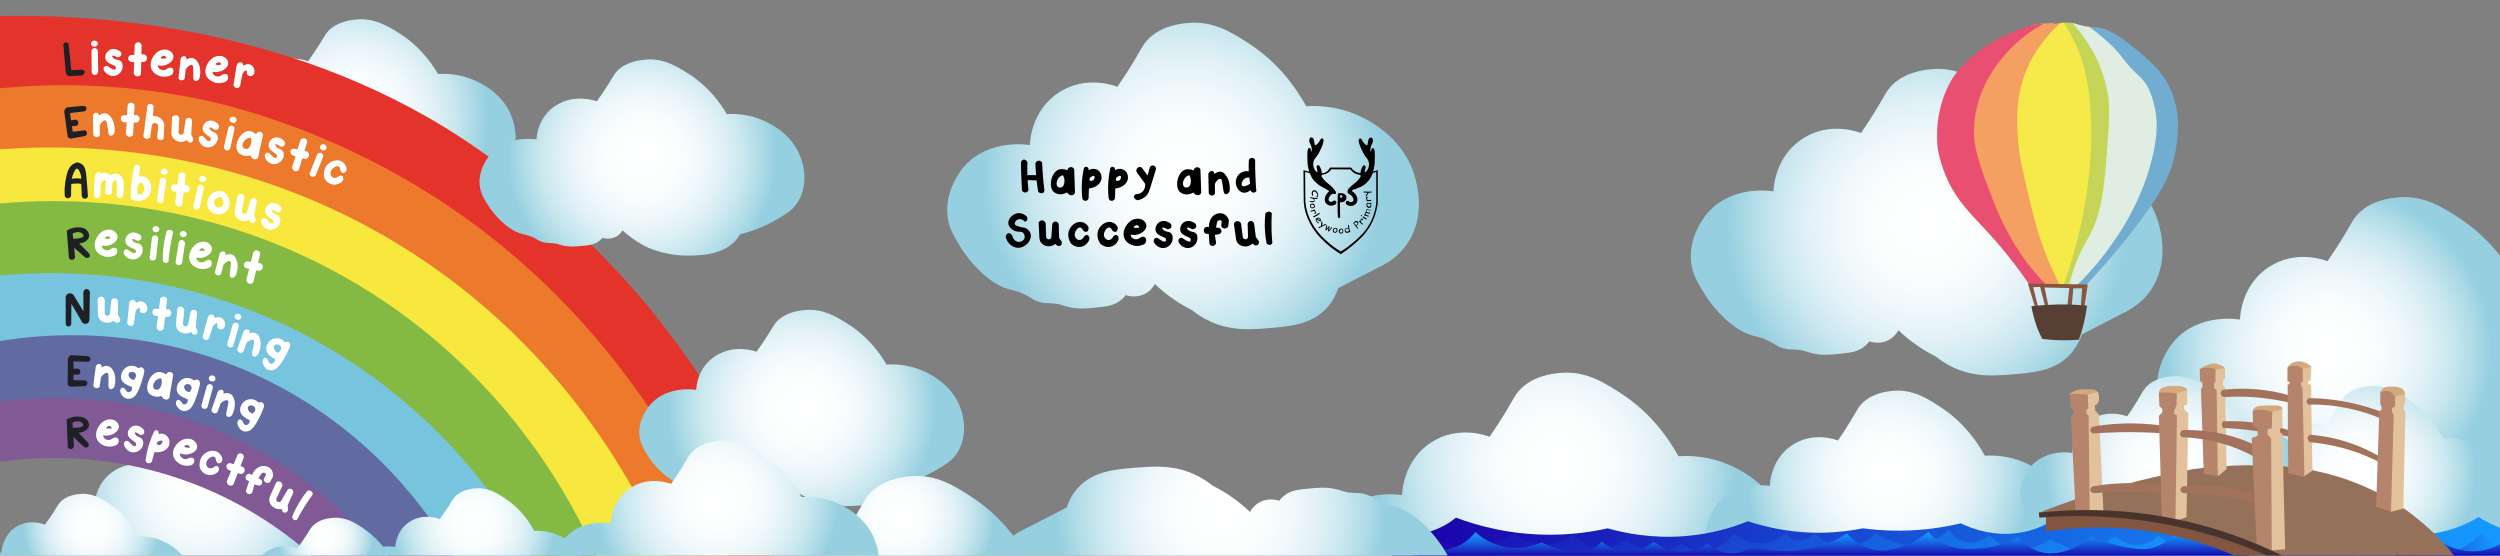 <?xml version="1.0" encoding="utf-8"?>
<!-- Generator: Adobe Illustrator 23.0.3, SVG Export Plug-In . SVG Version: 6.00 Build 0)  -->
<svg version="1.1" id="Layer_1" xmlns="http://www.w3.org/2000/svg" xmlns:xlink="http://www.w3.org/1999/xlink" x="0px" y="0px"
	 viewBox="0 0 1800 400" style="enable-background:new 0 0 1800 400;" xml:space="preserve">
<rect x="0" y="0" width="1800" height="400" fill="#808080" stroke="none"/>
<style type="text/css">
	.st0{fill:url(#SVGID_1_);}
	.st1{fill:url(#SVGID_2_);}
	.st2{fill:url(#SVGID_3_);}
	.st3{fill:url(#SVGID_4_);}
	.st4{fill:url(#SVGID_5_);}
	.st5{fill:url(#SVGID_6_);}
	.st6{fill:url(#SVGID_7_);}
	.st7{fill:url(#SVGID_8_);}
	.st8{fill:#815995;}
	.st9{fill:#626AA2;}
	.st10{fill:#77C4DF;}
	.st11{fill:#84BA43;}
	.st12{fill:#F8E83E;}
	.st13{fill:#ED792D;}
	.st14{fill:#E4332B;}
	.st15{fill:#C4D558;}
	.st16{fill:#71ADD1;}
	.st17{fill:#E0EDE3;}
	.st18{fill:#F5EA4A;}
	.st19{fill:#F3A062;}
	.st20{fill:#E84F70;}
	.st21{fill:#875740;}
	.st22{fill:#574033;}
	.st23{fill:url(#SVGID_9_);}
	.st24{fill:url(#SVGID_10_);}
	.st25{fill:url(#SVGID_11_);}
	.st26{fill:url(#SVGID_12_);}
	.st27{fill:#96715A;}
	.st28{fill:#825641;}
	.st29{fill:#D3AA7F;}
	.st30{fill:#E2C29C;}
	.st31{fill:#B6846A;}
	.st32{fill:#A3725D;}
	.st33{fill:#49332D;}
	.st34{fill:url(#SVGID_13_);}
	.st35{fill:url(#SVGID_14_);}
	.st36{fill:url(#SVGID_15_);}
	.st37{fill:url(#SVGID_16_);}
	.st38{fill:url(#SVGID_17_);}
	.st39{fill:url(#SVGID_18_);}
	.st40{fill:url(#SVGID_19_);}
	.st41{fill:url(#SVGID_20_);}
	.st42{fill:url(#SVGID_21_);}
	.st43{fill:#FFFFFF;}
	.st44{fill:#1E2026;}
</style>
<g>
	<radialGradient id="SVGID_1_" cx="1676.602" cy="252.286" r="117.049" gradientUnits="userSpaceOnUse">
		<stop  offset="0" style="stop-color:#FFFFFF"/>
		<stop  offset="0.234" style="stop-color:#FCFEFE"/>
		<stop  offset="0.423" style="stop-color:#F2F9FB"/>
		<stop  offset="0.595" style="stop-color:#E1F1F6"/>
		<stop  offset="0.758" style="stop-color:#C9E7EF"/>
		<stop  offset="0.913" style="stop-color:#ABD9E6"/>
		<stop  offset="1" style="stop-color:#96D0E0"/>
	</radialGradient>
	<path class="st0" d="M1800,184.1c-7.3-9.3-16.8-18.9-29.2-27c-11.9-7.7-25.6-16.7-44-15c-4.8,0.4-20.4,1.9-30,13
		c-3.9,4.5-4.7,8.1-15,24c-2.5,3.8-4.6,6.9-6,9c-1.9-0.8-22.5-8.6-42,4c-20.2,13-21,36.2-21,38c-1.9-0.3-29.2-4.7-47,15
		c-1.2,1.3-15.4,17.6-12,38c1.1,6.6,3.5,10.9,7,17c7.5,13.2,21.6,29.1,36,33.5c3.8,1.1,8.7,1.8,15,5.5c2.7,1.6,4.5,3,8,4
		c3.8,1.1,5.6,0.6,10,1c6.2,0.5,7,1.9,13,3c6,1.1,10.5,0.6,17,0c8.3-0.8,13.3-1.4,18-5c1.9-1.4,3.2-2.9,4-4c1.2,0.4,7.6,2.4,14-1
		c4.1-2.2,6.2-5.5,7-7c4,3.8,9,8,15,12c4.2,2.8,8.3,5.1,12,7c2.9,2.3,7.2,5.4,13,8c14.5,6.6,27.5,5.8,39,5
		c6.3-0.5,12.4-0.9,18.2-1.9V184.1z"/>
	<radialGradient id="SVGID_2_" cx="1698.564" cy="339.405" r="83.865" gradientUnits="userSpaceOnUse">
		<stop  offset="0" style="stop-color:#FFFFFF"/>
		<stop  offset="0.234" style="stop-color:#FCFEFE"/>
		<stop  offset="0.423" style="stop-color:#F2F9FB"/>
		<stop  offset="0.595" style="stop-color:#E1F1F6"/>
		<stop  offset="0.758" style="stop-color:#C9E7EF"/>
		<stop  offset="0.913" style="stop-color:#ABD9E6"/>
		<stop  offset="1" style="stop-color:#96D0E0"/>
	</radialGradient>
	<path class="st1" d="M1800,332.3c-7.2-8.2-16-12-18.1-12.9c-9.3-4-17.8-4.1-22.6-3.8c-4.7-8.6-12.7-19.7-25.7-28.2
		c-7.4-4.9-16-10.5-27.6-9.4c-3,0.3-12.8,1.2-18.8,8.2c-2.4,2.8-2.9,5.1-9.4,15c-1.6,2.4-2.9,4.3-3.8,5.6
		c-1.2-0.5-14.1-5.4-26.3,2.5c-12.7,8.2-13.1,22.7-13.2,23.8c-1.2-0.2-18.3-3-29.5,9.4c-0.8,0.8-9.7,11-7.5,23.8
		c0.7,4.1,2.2,6.8,4.4,10.7c4.7,8.3,13.5,18.3,22.6,21c2.1,0.7,4.9,1.1,8.3,2.8h44.9c0,0,0,0,0,0c0,0,0.1,0,0.1,0h7.1
		c0.5-0.2,1-0.4,1.6-0.7c2.6-1.4,3.9-3.4,4.4-4.4c1.7,1.6,3.7,3.3,6,5.1h75.5c0.6-1.2,1-2.3,1.3-3.2c6.1-3.1,12.1-6.3,18.2-9.4
		c2.1-1,5.1-2.6,8.1-5.2V332.3z"/>
	<radialGradient id="SVGID_3_" cx="1119.904" cy="334.611" r="128.888" gradientUnits="userSpaceOnUse">
		<stop  offset="0" style="stop-color:#FFFFFF"/>
		<stop  offset="0.234" style="stop-color:#FCFEFE"/>
		<stop  offset="0.423" style="stop-color:#F2F9FB"/>
		<stop  offset="0.595" style="stop-color:#E1F1F6"/>
		<stop  offset="0.758" style="stop-color:#C9E7EF"/>
		<stop  offset="0.913" style="stop-color:#ABD9E6"/>
		<stop  offset="1" style="stop-color:#96D0E0"/>
	</radialGradient>
	<path class="st2" d="M1289.6,400.9c0.4-10.9-2.3-19.8-3.1-22.4c-9-29.9-37-41.9-42-44c-14.8-6.3-28.3-6.5-36-6
		c-7.5-13.6-20.2-31.4-41-45c-11.9-7.7-25.6-16.7-44-15c-4.8,0.4-20.4,1.9-30,13c-3.9,4.5-4.7,8.1-15,24c-2.5,3.8-4.6,6.9-6,9
		c-1.9-0.8-22.5-8.6-42,4c-20.2,13-21,36.2-21,38c-1.9-0.3-29.2-4.7-47,15c-1,1.1-11.6,13.2-12.5,29.4H1289.6z"/>
	<radialGradient id="SVGID_4_" cx="1360.163" cy="341.148" r="102.508" gradientUnits="userSpaceOnUse">
		<stop  offset="0" style="stop-color:#FFFFFF"/>
		<stop  offset="0.234" style="stop-color:#FCFEFE"/>
		<stop  offset="0.423" style="stop-color:#F2F9FB"/>
		<stop  offset="0.595" style="stop-color:#E1F1F6"/>
		<stop  offset="0.758" style="stop-color:#C9E7EF"/>
		<stop  offset="0.913" style="stop-color:#ABD9E6"/>
		<stop  offset="1" style="stop-color:#96D0E0"/>
	</radialGradient>
	<path class="st3" d="M1232,400.9h256.2c7.3-14.7,2.6-30.6,1.6-33.9c-7-23.3-28.7-32.6-32.7-34.2c-11.5-4.9-22-5-28-4.7
		c-5.8-10.6-15.7-24.4-31.9-35c-9.2-6-19.9-13-34.2-11.7c-3.7,0.3-15.8,1.5-23.3,10.1c-3,3.5-3.7,6.3-11.7,18.7
		c-1.9,3-3.6,5.4-4.7,7c-1.5-0.6-17.5-6.7-32.7,3.1c-15.7,10.1-16.3,28.1-16.3,29.6c-1.5-0.3-22.7-3.7-36.6,11.7
		c-0.9,1-12,13.7-9.3,29.6C1229.1,395,1230.3,397.8,1232,400.9z"/>
	<radialGradient id="SVGID_5_" cx="1561.085" cy="335.916" r="88.213" gradientUnits="userSpaceOnUse">
		<stop  offset="0" style="stop-color:#FFFFFF"/>
		<stop  offset="0.234" style="stop-color:#FCFEFE"/>
		<stop  offset="0.423" style="stop-color:#F2F9FB"/>
		<stop  offset="0.595" style="stop-color:#E1F1F6"/>
		<stop  offset="0.758" style="stop-color:#C9E7EF"/>
		<stop  offset="0.913" style="stop-color:#ABD9E6"/>
		<stop  offset="1" style="stop-color:#96D0E0"/>
	</radialGradient>
	<path class="st4" d="M1459.3,370.1c4.7,8.3,13.5,18.3,22.6,21c2.4,0.7,5.4,1.2,9.4,3.4c1.7,1,2.8,1.9,5,2.5
		c2.4,0.7,3.5,0.4,6.3,0.6c3.9,0.3,4.4,1.2,8.2,1.9c3.8,0.7,6.6,0.4,10.7,0c5.2-0.5,8.3-0.9,11.3-3.1c1.2-0.9,2-1.8,2.5-2.5
		c0.7,0.3,4.7,1.5,8.8-0.6c2.6-1.4,3.9-3.4,4.4-4.4c2.5,2.4,5.6,5,9.4,7.5c2.6,1.8,5.2,3.2,7.5,4.4c0.1,0,0.1,0.1,0.2,0.1h59.3
		c0.5-0.4,0.9-0.9,1.3-1.4c2.8-3.1,4.2-6.5,5-8.8c6.1-3.1,12.1-6.3,18.2-9.4c3.2-1.5,8.4-4.4,12.5-10c9.3-12.8,4.6-28.4,3.8-31.3
		c-5.6-18.8-23.2-26.2-26.3-27.6c-9.3-4-17.8-4.1-22.6-3.8c-4.7-8.6-12.7-19.7-25.7-28.2c-7.4-4.9-16-10.5-27.6-9.4
		c-3,0.3-12.8,1.2-18.8,8.2c-2.4,2.8-2.9,5.1-9.4,15c-1.6,2.4-2.9,4.3-3.8,5.6c-1.2-0.5-14.1-5.4-26.3,2.5
		c-12.7,8.2-13.1,22.7-13.2,23.8c-1.2-0.2-18.3-3-29.5,9.4c-0.8,0.8-9.7,11-7.5,23.8C1455.6,363.6,1457.2,366.3,1459.3,370.1z"/>
	<g>
		<radialGradient id="SVGID_6_" cx="1387.191" cy="159.988" r="143.216" gradientUnits="userSpaceOnUse">
			<stop  offset="0" style="stop-color:#FFFFFF"/>
			<stop  offset="0.234" style="stop-color:#FCFEFE"/>
			<stop  offset="0.423" style="stop-color:#F2F9FB"/>
			<stop  offset="0.595" style="stop-color:#E1F1F6"/>
			<stop  offset="0.758" style="stop-color:#C9E7EF"/>
			<stop  offset="0.913" style="stop-color:#ABD9E6"/>
			<stop  offset="1" style="stop-color:#96D0E0"/>
		</radialGradient>
		<path class="st5" d="M1276.9,137.8c-1.9-0.3-29.2-4.7-47,15c-1.2,1.3-15.4,17.6-12,38c1.1,6.6,3.5,10.9,7,17
			c7.5,13.2,21.6,29.1,36,33.5c3.8,1.1,8.7,1.8,15,5.5c2.7,1.6,4.5,3,8,4c3.8,1.1,5.6,0.6,10,1c6.2,0.5,7,1.9,13,3
			c6,1.1,10.5,0.6,17,0c8.3-0.8,13.3-1.4,18-5c1.9-1.4,3.2-2.9,4-4c1.2,0.4,7.6,2.4,14-1c4.1-2.2,6.2-5.5,7-7c4,3.8,9,8,15,12
			c4.2,2.8,8.3,5.1,12,7c2.9,2.3,7.2,5.4,13,8c14.5,6.6,27.5,5.8,39,5c17.4-1.3,33.8-2.5,45-15c4.5-5,6.8-10.3,8-14
			c9.7-5,19.3-10,29-15c5.1-2.3,13.5-7,20-16c14.8-20.4,7.4-45.3,6-50c-9-29.9-37-41.9-42-44c-14.8-6.3-28.3-6.5-36-6
			c-7.5-13.6-20.2-31.4-41-45c-11.9-7.7-25.6-16.7-44-15c-4.8,0.4-20.4,1.9-30,13c-3.9,4.5-4.7,8.1-15,24c-2.5,3.8-4.6,6.9-6,9
			c-1.9-0.8-22.5-8.6-42,4C1277.7,112.9,1276.9,136,1276.9,137.8z"/>
		<radialGradient id="SVGID_7_" cx="254.314" cy="84.451" r="96.622" gradientUnits="userSpaceOnUse">
			<stop  offset="0" style="stop-color:#FFFFFF"/>
			<stop  offset="0.234" style="stop-color:#FCFEFE"/>
			<stop  offset="0.423" style="stop-color:#F2F9FB"/>
			<stop  offset="0.595" style="stop-color:#E1F1F6"/>
			<stop  offset="0.758" style="stop-color:#C9E7EF"/>
			<stop  offset="0.913" style="stop-color:#ABD9E6"/>
			<stop  offset="1" style="stop-color:#96D0E0"/>
		</radialGradient>
		<path class="st6" d="M178.4,71.5c-1.3-0.2-20.1-3.1-32.4,9.8c-0.8,0.9-10.6,11.5-8.3,24.9c0.8,4.3,2.4,7.1,4.8,11.1
			c5.2,8.7,14.8,19.1,24.8,22c2.6,0.8,6,1.2,10.3,3.6c1.9,1,3.1,1.9,5.5,2.6c2.6,0.7,3.9,0.4,6.9,0.7c4.3,0.4,4.8,1.3,9,2
			c4.1,0.7,7.2,0.4,11.7,0c5.7-0.5,9.1-0.9,12.4-3.3c1.3-0.9,2.2-1.9,2.8-2.6c0.8,0.3,5.2,1.6,9.6-0.7c2.8-1.4,4.3-3.6,4.8-4.6
			c2.8,2.5,6.2,5.2,10.3,7.9c2.9,1.8,5.7,3.4,8.3,4.6c5.8,2.4,17.4,6.3,32.4,5.6c6.3-0.3,16.3-0.7,24.8-6.1c5-3.2,7.6-6.9,8.9-9.2
			c6.7-1.7,16.4-4.8,26.2-10.6c5.9-3.5,10.3-5.9,13.8-10.5c10.2-13.4,5.1-29.7,4.1-32.7c-6.2-19.6-25.5-27.4-28.9-28.8
			c-10.2-4.1-19.5-4.3-24.8-3.9c-5.2-8.9-13.9-20.6-28.2-29.5c-8.2-5.1-17.6-10.9-30.3-9.8c-3.3,0.3-14,1.2-20.7,8.5
			c-2.7,2.9-3.2,5.3-10.3,15.7c-1.7,2.5-3.2,4.5-4.1,5.9c-1.3-0.5-15.5-5.6-28.9,2.6C178.9,55.2,178.4,70.3,178.4,71.5z"/>
	</g>
	<radialGradient id="SVGID_8_" cx="143.992" cy="352.829" r="89.111" gradientUnits="userSpaceOnUse">
		<stop  offset="0" style="stop-color:#FFFFFF"/>
		<stop  offset="0.234" style="stop-color:#FCFEFE"/>
		<stop  offset="0.423" style="stop-color:#F2F9FB"/>
		<stop  offset="0.595" style="stop-color:#E1F1F6"/>
		<stop  offset="0.758" style="stop-color:#C9E7EF"/>
		<stop  offset="0.913" style="stop-color:#ABD9E6"/>
		<stop  offset="1" style="stop-color:#96D0E0"/>
	</radialGradient>
	<path class="st7" d="M27.7,399.8h232.2c2.5-10.1-0.4-19.5-1.1-21.8c-6.2-19.6-25.5-27.4-28.9-28.8c-10.2-4.1-19.5-4.3-24.8-3.9
		c-5.2-8.9-13.9-20.6-28.2-29.5c-8.2-5.1-17.6-10.9-30.3-9.8c-3.3,0.3-14,1.2-20.7,8.5c-2.7,2.9-3.2,5.3-10.3,15.7
		c-1.7,2.5-3.2,4.5-4.1,5.9c-1.3-0.5-15.5-5.6-28.9,2.6c-13.9,8.5-14.4,23.7-14.5,24.9c-1.3-0.2-20.1-3.1-32.4,9.8
		c-0.8,0.9-10.6,11.5-8.3,24.9C27.5,398.8,27.6,399.3,27.7,399.8z"/>
	<g id="Rainbow">
		<path class="st8" d="M277.4,400l10.1-10.5l-46-55l-211-74L0,289v42.2l0.5,1.2c24.4-3.4,72.4-6.8,128,12c44.2,14.9,76,38,95.8,55.5
			H277.4z"/>
		<path class="st9" d="M274.7,400h51.7l4-24.5l-88-78l-88-67l-120-4c-11.5,2.9-23,5.9-34.5,8.8v54.1c26.9-3.8,90-8.8,160.5,22.1
			C216.9,336.2,253.6,373.3,274.7,400z"/>
		<path class="st10" d="M326.7,400h58.3l9.6-16.5l-53-68c-44.7-36.3-89.3-72.7-134-109c-54.7-15-109.3-30-164-45L0,197.3v48l0.5,0.2
			c28-4.6,102.8-13.1,185,25C266.3,308,309,369.4,326.7,400z"/>
		<path class="st11" d="M382.1,400h47.5l9.8-29.5l-159-183l-197-59c-27.8,1.6-55.7,3.2-83.5,4.8v65.1c36.1-3.4,122.9-6.7,216.5,41.1
			C315.2,289.9,364.3,367.7,382.1,400z"/>
		<path class="st12" d="M429.3,400h50.3l5.9-26.5l-107-166c-37.2-27.2-90-60-158-86c-76.9-29.4-145.7-39.6-195-43
			C17,83.6,8.5,88.7,0,93.8v52.7c38.3-3.5,139.8-7.5,246.5,52C364.3,264.2,414.3,365.8,429.3,400z"/>
		<path class="st13" d="M479.3,400h45.2v-38.5l-151-210l-220-96l-140-11l-13,19L0,64.3v42.6l0.5,0.6c43.5-3.3,155-5.9,272,60
			C407.2,243.3,463,361.3,479.3,400z"/>
		<path class="st14" d="M524.3,400h52c-10.3-22.5-24.6-51.2-43.8-83.5c-11.3-19.1-34.1-57.1-66-96c-6.1-7.5-60.3-72.7-134-121
			C202.1,14,54.7,10.5,0,11.5v51.7c0.2,0.1,0.4,0.2,0.5,0.3c34.9-3.3,85.3-4.2,144,8c16.3,3.4,95.8,20.8,180,78
			C445.9,231.9,501.9,345.8,524.3,400z"/>
	</g>
	<g>
		<g>
			<path class="st15" d="M1484,185.9c-0.3,8-0.5,14.9-0.6,20.4c2.4,0,4.8,0,7.1-0.1c10.4-13.2,17.5-25.4,22.2-34.7
				c4.8-9.5,17.4-36.2,20.9-72.8c1.7-17.8,2.7-30.9-4.2-44.8c-4.9-9.9-13.1-18.7-17.6-23.6c-4.3-4.7-8.5-8.5-12.2-11.7
				c-3.2-0.7-4.8-1.5-7.4-2c-1.9-0.4-4.5-0.6-7.8-0.2c3.7,33.6,4,60.8,3.5,80C1487.3,117.6,1485.6,136.7,1484,185.9z"/>
			<path class="st16" d="M1533.8,32.2c-3.7-3-16-12.6-24.9-12.6c-0.8,0-3.2,0-6.5-0.4c1.4,2.4,3.7,3.8,4.8,4.5
				c0,0,0.3,0.2,12.4,10.9c4.5,4,7,8.4,11.9,17c7.2,12.8,11.9,21.3,13.8,31.8c2.2,12.1-0.3,23-5,36c-12.1,33.2-34.8,68.5-47.4,86.7
				c2.8,0,5.6-0.1,8.4-0.1c11.3-11.9,20.1-22.3,26.2-29.7c30-36.6,35.3-52.5,37.3-60.3c2.4-9.2,3.1-17,3.3-21.8
				c0.6-12.3-2.1-21.6-4.2-27.2C1557.9,51.6,1547.7,43.4,1533.8,32.2z"/>
			<path class="st17" d="M1550.8,108.3c2-9.8,3.3-21.6-0.2-34.3c-1.4-5-2.7-9.8-6.5-14.9c-3.7-4.9-6.6-6-13.2-14
				c-3.1-3.7-2.7-3.7-5.6-7.1c-4.2-4.9-7.9-8-11.7-11.3c-2.5-2.1-5.6-4.6-9.3-7.4c-0.9-0.1-2-0.2-3.1-0.4c-4.4-0.7-6-1.7-9-2.3
				c9.5,10.6,21.5,27.8,25.4,51c1.7,9.9,1,18.5-0.2,35.8c-2.1,29.3-3.5,49.4-13.8,67.8c-2,3.7-7,11.9-11.1,24.3
				c-1.3,3.9-2.2,7.5-3,10.6c1.8,0,3.5,0,5.3-0.1c13.4-13.1,22.7-25.5,28.9-34.8C1531,160.5,1544.9,137.4,1550.8,108.3z"/>
			<path class="st18" d="M1504.3,69.3c-1.4-12.8-4-24.7-9.8-37.5c-2.8-6.1-5.8-11.3-8.5-15.4c-1.7,0.1-3.7,0.4-5.8,0.9
				c-1.2-0.2-2.6-0.4-4.1-0.5c-10.7,10-22.8,24.8-29.6,45.2c-9.5,28.6-3.7,53.8,1.1,75.1c5.6,24.5,15.7,44.7,21.3,55.7
				c2.6,5.1,5,9.6,7.3,13.6c3,0,6-0.1,9.1-0.1c4.9-13.4,8.2-24.9,10.4-33.6C1499.4,157.9,1509.4,114.8,1504.3,69.3z"/>
			<path class="st19" d="M1438.6,165c8.9,17.1,18.1,31,25.8,41.4c6.4-0.1,12.8-0.1,19.2-0.2c-2.7-5.1-5.8-11.6-9-19.2
				c-7-17-10.3-30.6-14.2-46.9c-4.3-18.3-6.5-27.5-7.3-37.9c-0.9-12.1-2-27.4,3.3-44.4c5.9-19.1,17.5-32.6,27.1-41.2
				c-1,0.2-2.1,0.4-3.3,0.7c-3.1-0.5-7.8-0.9-13.2,0c0,0-1.8,0.3-3.7,0.8c-6,3.6-12.7,8.2-19.4,14.2c-7.7,6.9-22.5,20.2-28.9,38.7
				C1404.9,100.1,1420.1,129.4,1438.6,165z"/>
			<path class="st20" d="M1462.2,206.5c4.1,0,8.3-0.1,12.4-0.1c-4-4-8.8-9.1-13.6-15.3c-3.8-4.8-16.2-21.1-26.4-47.9
				c-10.1-26.3-15.1-39.4-12.8-57.4c3.4-27.5,20.8-45.6,26.4-51.3c8.3-8.4,16.8-14,23.6-17.6c-1.5,0.1-3.1,0.2-4.8,0.5
				c0,0-2.1,0.4-4.2,1c-40.9,11.6-57.1,38.1-57.1,38.1c-12.8,21.5-11.4,43-10.5,50.7c0.9,4.9,2.7,12.3,6.3,20.7
				c7.5,17,17.6,26.1,29.5,39.1C1439,175.6,1450.1,188.7,1462.2,206.5z"/>
		</g>
		<path class="st21" d="M1466.4,224.9c-2.1-6.9-4.2-13.8-6.3-20.7l43.1,0.6l-2.9,19.1l-2.3-0.2l1.1-16.1h-6.3l-1.5,16.5l-3.1-1
			l1.7-15.7l-17.8-0.4l3.3,15.9h-2.3l-4.2-16.3l-5,0.2c1.5,5.9,2.9,11.9,4.4,17.8C1467.7,224.7,1467,224.8,1466.4,224.9z"/>
		<path class="st22" d="M1462.6,220.4c0.7,4,1.8,8.8,3.6,14c1.3,3.6,2.8,6.8,4.2,9.6c2.7,0.3,5.5,0.6,8.4,0.8
			c6.5,0.4,12.6,0.2,18-0.2c1.3-3.6,2.6-7.7,3.6-12.3c1.1-4.4,1.8-8.5,2.3-12.3c-6.3-0.5-13.3-0.9-20.9-0.8
			C1474.9,219.4,1468.5,219.8,1462.6,220.4z"/>
	</g>
	<linearGradient id="SVGID_9_" gradientUnits="userSpaceOnUse" x1="1016.064" y1="385.266" x2="1799.957" y2="385.266">
		<stop  offset="0" style="stop-color:#1A00AA"/>
		<stop  offset="0.321" style="stop-color:#183BCB"/>
		<stop  offset="0.634" style="stop-color:#166EE7"/>
		<stop  offset="0.869" style="stop-color:#158DF8"/>
		<stop  offset="1" style="stop-color:#1599FF"/>
	</linearGradient>
	<path class="st23" d="M1800,400.9V380c-6.7-2.6-12-5.6-15.4-7.8c-4.1,2.6-8.9,5.1-14.3,7.1c-22.9,8.8-44.3,5.4-55.7,2.6
		c-76.4-4.1-152.9-8.2-229.3-12.3c-5,4-12.8,9.2-23.5,12.3c-23.8,6.8-44-2.2-50-5.1c-7.1,1.7-14.9,3.1-23.5,4.1
		c-18.1,2-34.1,1.2-47-0.5c-7.6,1.5-16.4,2.7-26,3.1c-23.4,0.8-42.9-3.6-56.7-8.2c-10.7,4.3-26.3,9.2-45.4,10.7
		c-23.8,1.9-43.3-2.1-55.7-5.6c-11.2,2.5-24.8,4.5-40.3,4.6c-29.2,0.2-53-6.3-68.9-12.3c-3.9,3.2-10.4,7.6-19.4,10.2
		c-4.8,1.4-9.2,1.9-12.8,2c0.5,5.3,0.9,10.6,1.4,15.9H1800z"/>
	<linearGradient id="SVGID_10_" gradientUnits="userSpaceOnUse" x1="1002.338" y1="391.106" x2="1630.603" y2="391.106">
		<stop  offset="0" style="stop-color:#1A00AA"/>
		<stop  offset="0.321" style="stop-color:#183BCB"/>
		<stop  offset="0.634" style="stop-color:#166EE7"/>
		<stop  offset="0.869" style="stop-color:#158DF8"/>
		<stop  offset="1" style="stop-color:#1599FF"/>
	</linearGradient>
	<path class="st24" d="M1630.6,400.8c-13.8-4-23.2-11.6-25.5-13.5c-3.9,2.2-20.8,11.2-39.1,4.9c-5-1.7-9-4.2-12-6.6
		c-1.4,1.4-6,5.8-13.3,6.6c-10.2,1.2-17.2-5.4-18.1-6.4c-2.2,2-5.5,4.8-10,7.4c-4.7,2.8-7.3,4.3-11,4.6c-1.3,0.1-4.1,0.2-14-4.1
		c-3.3-1.4-7.3-3.2-11.7-5.6c-1.6,1.2-14.4,10.6-29.4,6.1c-6.9-2-11.5-6.2-13.8-8.7c-0.4,0.4-9.5,7.8-19.7,4.1
		c-5.7-2.1-8.7-6.5-9.7-8.2c-2.8,2.7-9.7,8.6-20.2,10.5c-10,1.8-18.1-1-22.2-2.6c-4.6-1.7-8.1-3.7-10.5-5.4
		c-1.4,1.6-3.3,3.3-5.9,4.9c-7.4,4.5-15,4-18.1,3.6c-2.1,0.1-5.7,0-9.7-1.5c-5-1.9-8.2-4.9-9.7-6.6c-6.1,4.8-13.2,6.1-17.9,3.3
		c-1-0.6-2.2-1.6-3.3-3.3c-1.7,1.4-9.1,7.3-19.9,6.9c-9.4-0.4-15.7-5.3-17.6-6.9c-0.7,1-9.7,13.1-23.7,12.3
		c-6.5-0.4-11.2-3.4-13.5-5.1c-2.2,1.4-12.4,7.7-25.3,4.9c-7.6-1.7-12.6-5.7-15.1-7.9c-1.6,1.3-8.5,6.9-18.6,6.4
		c-12-0.6-18.9-9.2-19.9-10.5c-1.6,1.5-9.4,8.2-21.2,7.9c-11.1-0.3-18.2-6.6-19.9-8.2c-3.2,1.9-7.8,4.2-13.5,5.9
		c-6.2,1.8-11.7,2.1-15.6,2c-3.5,0.9-10.1,2.1-17.9,0.3c-4.2-1-7.6-2.7-10-4.1c-2.8,2.3-7.4,5.5-13.8,7.7c-7.5,2.6-14,2.6-17.9,2.3
		c-0.1,0.9-0.1,1.9-0.2,2.8H1630.6z"/>
	<linearGradient id="SVGID_11_" gradientUnits="userSpaceOnUse" x1="1721.049" y1="392.255" x2="1800.085" y2="392.255">
		<stop  offset="0" style="stop-color:#1A00AA"/>
		<stop  offset="0.321" style="stop-color:#183BCB"/>
		<stop  offset="0.634" style="stop-color:#166EE7"/>
		<stop  offset="0.869" style="stop-color:#158DF8"/>
		<stop  offset="1" style="stop-color:#1599FF"/>
	</linearGradient>
	<path class="st25" d="M1800.1,394.8c-6-3.7-10.4-7.8-13.5-11.1c-1.9,2.1-4.7,5-8.7,7.7c-4.6,3.1-10.6,7.1-18.4,6.6
		c-9.1-0.5-15.1-6.7-16.9-8.7c-2,2-9.6,9.1-21.7,11.5h79V394.8z"/>
	<linearGradient id="SVGID_12_" gradientUnits="userSpaceOnUse" x1="1409.096" y1="400.808" x2="1409.096" y2="382.936">
		<stop  offset="0" style="stop-color:#1A00AA"/>
		<stop  offset="0.321" style="stop-color:#183BCB"/>
		<stop  offset="0.634" style="stop-color:#166EE7"/>
		<stop  offset="0.869" style="stop-color:#158DF8"/>
		<stop  offset="1" style="stop-color:#1599FF"/>
	</linearGradient>
	<path class="st26" d="M1800.1,391.7c-3.9,2.2-9,4.3-15.3,5c-13.2,1.5-23-4.1-25.8-5.9c-4.7,2.4-14.8,6.7-27.8,5.9
		c-7.9-0.5-14.2-2.7-18.4-4.6c-6.2,3.2-20.5,9.4-38.3,6.9c-6.9-1-12.7-3.1-17.1-5.1c-4.5,2.2-11.3,4.9-19.9,6.1
		c-13.2,1.9-23.5-0.8-39.1-5.1c-8.3-2.3-19.4-5.9-32.2-11.5c-2.8,3.4-8.7,9.5-17.9,11.5c-1.9,0.4-5.9,1.1-15.6-0.5
		c-6.5-1.1-15.8-3.3-26.6-8.2c-3.4,3-9.4,7.6-18.1,10.2c-3.8,1.2-9,2.7-15.3,1.8c-10.6-1.5-17.3-8.9-19.7-11.7
		c-6.2,3.4-15.6,7.5-27.6,8.4c-7.4,0.6-17.8,1.5-28.1-4.6c-4.2-2.5-7.1-5.3-8.9-7.4c-5.6,4.6-13.3,9.4-23.2,12
		c-3.4,0.9-7.1,1.8-11.7,1.5c-12.2-0.7-20.6-8.8-23.7-12.3c-5.9,3.7-14.7,8.2-26,10.7c-18.6,4.2-34.1,1-42.1-1.3
		c-2,1.4-7.2,4.7-14.6,4.9c-9.8,0.2-16.4-5.5-17.9-6.9c-2.6,1.8-8.3,5.2-16.3,5.6c-11.8,0.7-20-5.4-22.2-7.1
		c-1.9,1.6-8.2,6.5-17.6,6.9c-10.9,0.4-18.2-5.5-19.9-6.9c-1.2,1.4-3.3,3.5-6.4,5.1c-8.2,4.3-17.2,1.9-24.5,0
		c-2.9-0.8-7.3-2.1-12.3-4.6c-3.7,1.6-13.9,5.6-26.8,3.1c-10.8-2.1-17.9-7.7-20.9-10.5c-2.2,2.8-5.4,6.1-10,8.7
		c-14.9,8.6-31.2,2.7-34.2,1.5c0.8,2.5,1.6,4.9,2.4,7.4h779.6V391.7z"/>
	<g>
		<path class="st27" d="M1767.8,401.1c-12.5-16-25.4-26.6-34.5-33.2c-33.6-24.2-67.1-29.3-78.1-30.9c-14.2-2-27.4-2-34.7-2
			c-16.9,0-31.1,1.4-41.6,2.8c-25.3,4.6-52.9,11.2-82,20.9c-10,3.3-19.6,6.8-28.9,10.5c0.3,0.5,0.7,1,1,1.5c20.6-2.2,46.3-3,75.3,1
			c38.6,5.3,70.8,17.2,95.5,29.4H1767.8z"/>
		<path class="st28" d="M1638.8,401.1c-18.9-8.6-43.1-17.5-71.9-23.4c-37.7-7.7-70.4-7.6-93.8-5.7v10.7c21.6-3.3,55.5-5.6,95,3.8
			c16.4,3.9,30.8,9.1,43.1,14.6H1638.8z"/>
		<g>
			<g>
				<path class="st29" d="M1593.9,261.7c-1.2,0.1-2.9,0.3-4.7,1c-2.4,0.9-4.2,2.1-5.2,3.1c1.3,1.2,2.6,2.5,4,3.7l7.3-1.5l6.9-2.8
					c-0.7-0.7-2-1.7-3.7-2.4C1596.5,261.9,1594.9,261.7,1593.9,261.7z"/>
				<polygon class="st30" points="1602,279.1 1600.5,277.9 1600.6,274 1602.1,271.9 1602,265.1 1595.3,266.1 1590.3,270.2 
					1596.8,343 1603.2,337.6 				"/>
				<path class="st31" d="M1584.7,279.8l2,61.5l10.1,1.3l-0.8-61.8c-0.6-0.4-1.2-0.9-1.8-1.3c0-1.3-0.1-2.6-0.1-3.8
					c0.3-0.2,0.7-0.3,1-0.5c0-3,0.1-6,0.1-9.1c-1.2-0.6-3.6-1.6-6.8-1.4c-2,0.1-3.5,0.6-4.6,1c0.1,2.9,0.2,5.9,0.3,8.8
					c0.6,0.3,1.1,0.7,1.7,1c0,1.1,0,2.3,0,3.4L1584.7,279.8z"/>
			</g>
			<path class="st32" d="M1601.5,285.9c3.8-0.2,7.7-0.3,11.7-0.3c14.3,0.2,27,2.2,37.8,4.9c0.1-1.6,0.2-3.2,0.3-4.9
				c-4.6-1.5-9.7-2.8-15.3-3.8c-13.4-2.4-25.2-2.2-34.5-1.3c-1.3,0.1-2.4,1.1-2.6,2.3C1598.8,284.3,1599.9,285.7,1601.5,285.9z"/>
			<path class="st32" d="M1600.5,303.3c5.5-0.2,11.6-0.1,18.1,0.5c15.5,1.4,28.6,5.3,38.6,9.2c-0.3,1.1-0.7,2.2-1,3.3
				c-10.3-2.6-21.8-4.8-34.5-6.4c-7.4-0.9-14.5-1.5-21.2-1.8c-0.2-0.3-0.7-1-0.8-2C1599.6,304.6,1600.3,303.6,1600.5,303.3z"/>
			<g>
				<path class="st29" d="M1652.4,266.4l-5.4-1.8c0.5-0.9,1.2-1.8,2.2-2.6c3.5-2.7,8.6-2,11.9-0.3c1.5,0.8,2.5,1.7,3.1,2.3
					c-0.8,1.3-1.5,2.6-2.3,3.8L1652.4,266.4z"/>
				<path class="st30" d="M1664.2,264.1l-6.1,1.5l-4.9,2.2l2.8,74.3l2.9,0.9l6-4.1c-0.3-20.5-0.6-40.9-0.9-61.4
					c-0.7-0.5-1.4-0.9-2-1.4l-0.1-1.5c0.6-0.2,1.2-0.4,1.8-0.6C1663.9,270.6,1664,267.4,1664.2,264.1z"/>
				<path class="st31" d="M1647.1,277l0.4,63.8l11.7,2.6l-1.4-64.5l-1-1l-0.3-2.2l1.5-0.6c0-3.1,0-6.3,0-9.4
					c-0.5-0.5-2.4-2.2-5.4-2.4c-2.9-0.3-5,1-5.6,1.4c0,3.3-0.1,6.6-0.1,9.8l1.7,0.5l-0.3,1.5L1647.1,277z"/>
			</g>
			<path class="st32" d="M1662.3,286.7c5.1,0,10.6,0.3,16.3,1c16.3,1.9,30.1,6.3,40.9,10.7c-0.3,1.6-0.7,3.2-1,4.9
				c-5.4-2.6-11.7-5.1-18.9-7.1c-14.6-4.2-27.7-5.1-37.5-4.9c-0.1-0.1-1.2-0.8-1.3-2C1660.7,288.2,1661.3,287.2,1662.3,286.7z"/>
			<path class="st32" d="M1663,313c7.1,0.5,15.9,1.8,25.8,4.9c12.6,3.9,22.4,9.3,29.4,13.8c-1,0.7-2,1.4-3.1,2
				c-7.2-3.8-16.6-7.9-27.8-11c-8.9-2.4-17.1-3.7-24-4.3c-1.1-0.5-1.8-1.6-1.8-2.8C1661.5,313.9,1663,313,1663,313z"/>
			<g>
				<path class="st29" d="M1718.8,284.6l-5-1.9c0.1-0.6,0.4-1.3,0.9-2c1.9-2.6,5.8-2.5,8-2.4c2.1,0.1,6.6,0.2,8.3,3.2
					c0.5,0.8,0.6,1.6,0.6,2.2l-3.2,4.2L1718.8,284.6z"/>
				<polygon class="st30" points="1731.7,283.6 1724.6,285.7 1721.6,288.9 1719.9,366.7 1721.5,368.5 1730.4,366.2 1731.9,297 
					1730.6,294.5 1730.7,291.8 1731.7,290.8 				"/>
				<path class="st31" d="M1713.1,296.4l-2.3,68.4l10.7,3.7c0.7-23.3,1.4-46.6,2-69.8c-0.4-0.7-0.9-1.4-1.3-2.2l0.1-2.7l2.2-1.3
					c0-2.3,0-4.6,0-6.9c-0.1-0.2-2.5-4.2-6.6-4.2c-1.9,0-3.4,0.8-4.1,1.3c0,2.7,0,5.4,0,8l0.9,2.2v1.8L1713.1,296.4z"/>
			</g>
		</g>
		<g>
			<g>
				<path class="st29" d="M1499.5,280.3c-2,0.1-3,0.2-4.3,0.6c-1.1,0.3-3,1.1-5,2.9c0.1,0.7,0.2,1.4,0.3,2.1
					c1.1,0.6,2.2,1.2,3.4,1.8c3.1-1.1,6.3-2.2,9.4-3.4l3,1.6c1.4-0.6,2.9-1.3,4.3-1.9c-0.1-0.6-0.1-1.2-0.2-1.8
					c-0.3-0.3-0.7-0.7-1.3-1.1c-1.1-0.6-2.1-0.7-4.1-0.8C1502,280.3,1500.5,280.3,1499.5,280.3z"/>
				<path class="st30" d="M1503.5,370.9c3.6,0,7.3,0.1,11.1,0.3l-3.4-72.8l-2.6-2.6c-0.1-1.3-0.2-2.6-0.3-3.9c0.7-0.5,1.5-1,2.2-1.4
					c0.4-1,1.2-3.3,0.7-5.9c-0.2-1-0.5-1.8-0.9-2.4c-2.4,0.7-4.7,1.4-7.1,2.1c-1.3,1-2.6,2.1-3.9,3.1l0.8,62.8L1503.5,370.9z"/>
				<path class="st31" d="M1493,295.4v2.6c-0.7,0.5-1.3,1-2,1.6c1.2,23.8,2.4,47.7,3.6,71.5c3.2,0,6.6-0.1,10,0
					c-0.3-24-0.5-47.9-0.8-71.9c-0.4-0.4-0.9-0.7-1.3-1.1c-0.1-0.9-0.3-1.9-0.4-2.8c0.5-0.4,1-0.8,1.5-1.2c-0.1-3.3-0.3-6.6-0.4-9.9
					c-1.5-0.2-3.1-0.4-4.9-0.5c-3.1-0.2-5.8,0-8.2,0.3l0.8,9.7L1493,295.4z"/>
			</g>
			<path class="st32" d="M1507.4,312.1c5.8-0.4,11.9-0.8,18.3-0.9c11.2-0.2,21.7,0.1,31.4,0.8c0-1.8,0.1-3.7,0.1-5.5
				c-8.5-1.2-18.6-2-30-1.5c-7.5,0.3-14.3,1.1-20.4,2.2c-1.3,0.5-2,1.8-1.7,3.1C1505.4,311.2,1506.3,312,1507.4,312.1z"/>
			<path class="st32" d="M1507.4,355.1c5.8-0.4,11.9-0.8,18.3-0.9c11.2-0.2,21.7,0.1,31.4,0.8c0-1.8,0.1-3.7,0.1-5.5
				c-8.5-1.2-18.6-2-30-1.5c-7.5,0.3-14.3,1.1-20.4,2.2c-1.3,0.5-2,1.8-1.7,3.1C1505.4,354.2,1506.3,355,1507.4,355.1z"/>
			<g>
				<path class="st29" d="M1560.6,285.9l-6.2-3.2c0-0.5,0.1-1.2,0.6-1.9c0.5-0.8,1.2-1.3,2.1-1.7c2.8-1.3,6.6-1.3,7.7-1.3
					c7.1-0.1,8.7,1.3,9.3,1.9c0.4,0.4,0.7,0.9,0.9,1.1c-1.1,1.5-2.2,3-3.4,4.5C1567.9,285.5,1564.2,285.7,1560.6,285.9z"/>
				<path class="st30" d="M1566.4,375c2.6-0.9,5.2-1.8,7.9-2.7l1.3-75l-2.9-2l-0.2-3.3c0.8-0.3,1.5-0.5,2.3-0.8
					c0-3.4-0.1-6.8-0.1-10.2c-2.5,0.7-4.9,1.5-7.4,2.2l-3.9,5.6c-0.2,28.6-0.3,57.2-0.5,85.8c0.8-0.1,1.5-0.1,2.3-0.2
					C1565.7,374.6,1566.1,374.8,1566.4,375z"/>
				<path class="st31" d="M1556.9,294.3l-0.1,2.6l-2.4,2.5c0.7,25.5,1.5,51,2.2,76.5c3.2,0.6,6.4,1.1,9.7,1.8l1.1-78.5l-2-1.3
					l0.1-2.6l1.6-3.3c0.1-2.9,0.1-5.8,0.2-8.7c-1.5-0.3-3.1-0.5-4.8-0.6c-3.1-0.2-5.8-0.2-8.2,0.1l0.5,9.7L1556.9,294.3z"/>
			</g>
			<path class="st32" d="M1571.6,314.8c5.4,0.2,11.5,0.8,18.2,2.1c14.4,2.8,26,7.9,34.4,12.5c1-2.4,2-4.9,2.9-7.3
				c-8.3-4.2-20.1-9-34.8-11.2c-7.6-1.1-14.6-1.4-20.5-1.2c-1.3,0.3-2.2,1.5-2.1,2.8C1569.7,313.6,1570.5,314.5,1571.6,314.8z"/>
			<path class="st32" d="M1572.4,355.1c5.8,0,12.1,0.3,18.8,0.9c14.2,1.4,26.6,4.2,37,7.4c0.4-1.9,0.9-3.7,1.3-5.6
				c-9.5-3.3-21.8-6.4-36.3-7.5c-7.9-0.6-15.1-0.6-21.5-0.1c-1.3,0.5-2,1.8-1.7,3.1C1570.4,354.2,1571.3,355,1572.4,355.1z"/>
			<g>
				<path class="st29" d="M1628.6,299.5l-6.6-3.6c0.1-0.5,0.4-1.1,0.9-1.8c1.3-1.7,3.5-1.9,8.3-2.1c9.1-0.4,10.9,0.1,11.7,1.4
					c0.3,0.5,0.4,0.9,0.4,1.2c-0.6,1.5-1.3,2.9-1.9,4.4L1628.6,299.5z"/>
				<polygon class="st30" points="1643.2,294.7 1643.4,307.7 1641.6,309 1641.7,311.4 1643.3,312.3 1645.3,395.5 1635.7,396.3 
					1630.8,386.2 1630.3,301.8 1636,296.6 				"/>
				<path class="st31" d="M1621.2,315.3l3.7,79.8c3.8,1.5,7.3,3,10.8,4.6l-0.5-83.9l-2.6-3.1v-3.6l3.1-0.8c0.1-3.9,0.2-7.8,0.3-11.7
					c-1.3-0.6-3.1-1.2-5.4-1.5c-3.8-0.5-6.9,0.2-8.7,0.8l0.3,11l3.3,1.8v5.1L1621.2,315.3z"/>
			</g>
		</g>
		<path class="st33" d="M1645.3,401.1c-22-11.1-52.2-23-89.3-29.4c-35.2-6-65.7-5-88.1-2.6l0.5,3.6c22.3-1.8,51.2-2,84.3,3.6
			c32.8,5.5,60.3,15.1,81.9,24.8H1645.3z"/>
	</g>
	<g>
		<radialGradient id="SVGID_13_" cx="851.786" cy="126.669" r="143.216" gradientUnits="userSpaceOnUse">
			<stop  offset="0" style="stop-color:#FFFFFF"/>
			<stop  offset="0.234" style="stop-color:#FCFEFE"/>
			<stop  offset="0.423" style="stop-color:#F2F9FB"/>
			<stop  offset="0.595" style="stop-color:#E1F1F6"/>
			<stop  offset="0.758" style="stop-color:#C9E7EF"/>
			<stop  offset="0.913" style="stop-color:#ABD9E6"/>
			<stop  offset="1" style="stop-color:#96D0E0"/>
		</radialGradient>
		<path class="st34" d="M741.5,104.5c-1.9-0.3-29.2-4.7-47,15c-1.2,1.3-15.4,17.6-12,38c1.1,6.6,3.5,10.9,7,17
			c7.5,13.2,21.6,29.1,36,33.5c3.8,1.1,8.7,1.8,15,5.5c2.7,1.6,4.5,3,8,4c3.8,1.1,5.6,0.6,10,1c6.2,0.5,7,1.9,13,3
			c6,1.1,10.5,0.6,17,0c8.3-0.8,13.3-1.4,18-5c1.9-1.4,3.2-2.9,4-4c1.2,0.4,7.6,2.4,14-1c4.1-2.2,6.2-5.5,7-7c4,3.8,9,8,15,12
			c4.2,2.8,8.3,5.1,12,7c2.9,2.3,7.2,5.4,13,8c14.5,6.6,27.5,5.8,39,5c17.4-1.3,33.8-2.5,45-15c4.5-5,6.8-10.3,8-14
			c9.7-5,19.3-10,29-15c5.1-2.3,13.5-7,20-16c14.8-20.4,7.4-45.3,6-50c-9-29.9-37-41.9-42-44c-14.8-6.3-28.3-6.5-36-6
			c-7.5-13.6-20.2-31.4-41-45c-11.9-7.7-25.6-16.7-44-15c-4.8,0.4-20.4,1.9-30,13c-3.9,4.5-4.7,8.1-15,24c-2.5,3.8-4.6,6.9-6,9
			c-1.9-0.8-22.5-8.6-42,4C742.3,79.5,741.5,102.7,741.5,104.5z"/>
		<radialGradient id="SVGID_14_" cx="462.272" cy="113.302" r="96.622" gradientUnits="userSpaceOnUse">
			<stop  offset="0" style="stop-color:#FFFFFF"/>
			<stop  offset="0.234" style="stop-color:#FCFEFE"/>
			<stop  offset="0.423" style="stop-color:#F2F9FB"/>
			<stop  offset="0.595" style="stop-color:#E1F1F6"/>
			<stop  offset="0.758" style="stop-color:#C9E7EF"/>
			<stop  offset="0.913" style="stop-color:#ABD9E6"/>
			<stop  offset="1" style="stop-color:#96D0E0"/>
		</radialGradient>
		<path class="st35" d="M386.3,100.4c-1.3-0.2-20.1-3.1-32.4,9.8c-0.8,0.9-10.6,11.5-8.3,24.9c0.8,4.3,2.4,7.1,4.8,11.1
			c5.2,8.7,14.8,19.1,24.8,22c2.6,0.8,6,1.2,10.3,3.6c1.9,1,3.1,1.9,5.5,2.6c2.6,0.7,3.9,0.4,6.9,0.7c4.3,0.4,4.8,1.3,9,2
			c4.1,0.7,7.2,0.4,11.7,0c5.7-0.5,9.1-0.9,12.4-3.3c1.3-0.9,2.2-1.9,2.8-2.6c0.8,0.3,5.2,1.6,9.6-0.7c2.8-1.4,4.3-3.6,4.8-4.6
			c2.8,2.5,6.2,5.2,10.3,7.9c2.9,1.8,5.7,3.4,8.3,4.6c5.8,2.4,17.4,6.3,32.4,5.6c6.3-0.3,16.3-0.7,24.8-6.1c5-3.2,7.6-6.9,8.9-9.2
			c6.7-1.7,16.4-4.8,26.2-10.6c5.9-3.5,10.3-5.9,13.8-10.5c10.2-13.4,5.1-29.7,4.1-32.7c-6.2-19.6-25.5-27.4-28.9-28.8
			c-10.2-4.1-19.5-4.3-24.8-3.9c-5.2-8.9-13.9-20.6-28.2-29.5c-8.2-5.1-17.6-10.9-30.3-9.8c-3.3,0.3-14,1.2-20.7,8.5
			c-2.7,2.9-3.2,5.3-10.3,15.7c-1.7,2.5-3.2,4.5-4.1,5.9c-1.3-0.5-15.5-5.6-28.9,2.6C386.9,84,386.3,99.2,386.3,100.4z"/>
		<radialGradient id="SVGID_15_" cx="577.203" cy="293.592" r="96.622" gradientUnits="userSpaceOnUse">
			<stop  offset="0" style="stop-color:#FFFFFF"/>
			<stop  offset="0.234" style="stop-color:#FCFEFE"/>
			<stop  offset="0.423" style="stop-color:#F2F9FB"/>
			<stop  offset="0.595" style="stop-color:#E1F1F6"/>
			<stop  offset="0.758" style="stop-color:#C9E7EF"/>
			<stop  offset="0.913" style="stop-color:#ABD9E6"/>
			<stop  offset="1" style="stop-color:#96D0E0"/>
		</radialGradient>
		<path class="st36" d="M501.3,280.7c-1.3-0.2-20.1-3.1-32.4,9.8c-0.8,0.9-10.6,11.5-8.3,24.9c0.8,4.3,2.4,7.1,4.8,11.1
			c5.2,8.7,14.8,19.1,24.8,22c2.6,0.8,6,1.2,10.3,3.6c1.9,1,3.1,1.9,5.5,2.6c2.6,0.7,3.9,0.4,6.9,0.7c4.3,0.4,4.8,1.3,9,2
			c4.1,0.7,7.2,0.4,11.7,0c5.7-0.5,9.1-0.9,12.4-3.3c1.3-0.9,2.2-1.9,2.8-2.6c0.8,0.3,5.2,1.6,9.6-0.7c2.8-1.4,4.3-3.6,4.8-4.6
			c2.8,2.5,6.2,5.2,10.3,7.9c2.9,1.8,5.7,3.4,8.3,4.6c5.8,2.4,17.4,6.3,32.4,5.6c6.3-0.3,16.3-0.7,24.8-6.1c5-3.2,7.6-6.9,8.9-9.2
			c6.7-1.7,16.4-4.8,26.2-10.6c5.9-3.5,10.3-5.9,13.8-10.5c10.2-13.4,5.1-29.7,4.1-32.7c-6.2-19.6-25.5-27.4-28.9-28.8
			c-10.2-4.1-19.5-4.3-24.8-3.9c-5.2-8.9-13.9-20.6-28.2-29.5c-8.2-5.1-17.6-10.9-30.3-9.8c-3.3,0.3-14,1.2-20.7,8.5
			c-2.7,2.9-3.2,5.3-10.3,15.7c-1.7,2.5-3.2,4.5-4.1,5.9c-1.3-0.5-15.5-5.6-28.9,2.6C501.8,264.3,501.3,279.5,501.3,280.7z"/>
		<radialGradient id="SVGID_16_" cx="879.176" cy="368.353" r="117.938" gradientUnits="userSpaceOnUse">
			<stop  offset="0" style="stop-color:#FFFFFF"/>
			<stop  offset="0.234" style="stop-color:#FCFEFE"/>
			<stop  offset="0.423" style="stop-color:#F2F9FB"/>
			<stop  offset="0.595" style="stop-color:#E1F1F6"/>
			<stop  offset="0.758" style="stop-color:#C9E7EF"/>
			<stop  offset="0.913" style="stop-color:#ABD9E6"/>
			<stop  offset="1" style="stop-color:#96D0E0"/>
		</radialGradient>
		<path class="st37" d="M1042.8,400.9c-0.3-0.6-0.7-1.2-1-1.9c-7.5-13.3-21.5-29.2-35.9-33.7c-3.8-1.2-8.6-1.9-14.9-5.5
			c-2.7-1.6-4.5-3-8-4c-3.8-1.1-5.6-0.6-10-1c-6.2-0.6-7-1.9-13-3c-6-1.1-10.5-0.7-17-0.1c-8.4,0.8-13.3,1.3-18,4.9
			c-1.9,1.4-3.2,2.9-4,4c-1.2-0.4-7.5-2.5-14,1c-4.1,2.2-6.2,5.5-7,7c-4-3.8-9-8-15-12c-4.2-2.8-8.3-5.1-12-7c-2.9-2.3-7.2-5.4-13-8
			c-14.5-6.7-27.5-5.9-39-5.1c-17.4,1.2-33.8,2.4-45,14.9c-4.5,5-6.8,10.3-8,14c-9.7,5-19.4,9.9-29,14.9c-5.1,2.3-13.5,7-20.1,15.9
			c-1.2,1.6-2.2,3.3-3.1,4.9H1042.8z"/>
		<radialGradient id="SVGID_17_" cx="646.53" cy="371.744" r="68.961" gradientUnits="userSpaceOnUse">
			<stop  offset="0" style="stop-color:#FFFFFF"/>
			<stop  offset="0.234" style="stop-color:#FCFEFE"/>
			<stop  offset="0.423" style="stop-color:#F2F9FB"/>
			<stop  offset="0.595" style="stop-color:#E1F1F6"/>
			<stop  offset="0.758" style="stop-color:#C9E7EF"/>
			<stop  offset="0.913" style="stop-color:#ABD9E6"/>
			<stop  offset="1" style="stop-color:#96D0E0"/>
		</radialGradient>
		<path class="st38" d="M739.6,400.9c-7.6-13.3-20.1-30.1-39.9-43c-11.9-7.7-25.6-16.7-44-15c-4.8,0.4-20.4,1.9-30,13
			c-3.9,4.5-4.7,8.1-15,24c-2.5,3.8-4.6,6.9-6,9c-1.9-0.8-22.5-8.6-42,4c-3.7,2.4-6.8,5.1-9.3,8H739.6z"/>
		<radialGradient id="SVGID_18_" cx="516.279" cy="358.989" r="87.542" gradientUnits="userSpaceOnUse">
			<stop  offset="0" style="stop-color:#FFFFFF"/>
			<stop  offset="0.234" style="stop-color:#FCFEFE"/>
			<stop  offset="0.423" style="stop-color:#F2F9FB"/>
			<stop  offset="0.595" style="stop-color:#E1F1F6"/>
			<stop  offset="0.758" style="stop-color:#C9E7EF"/>
			<stop  offset="0.913" style="stop-color:#ABD9E6"/>
			<stop  offset="1" style="stop-color:#96D0E0"/>
		</radialGradient>
		<path class="st39" d="M632.8,400.8c-0.5-4.5-1.5-7.8-1.9-9.1c-6.2-20.3-25.5-28.3-29-29.8c-10.2-4.3-19.6-4.4-24.8-4.1
			c-5.2-9.2-13.9-21.2-28.3-30.4c-8.2-5.2-17.7-11.3-30.4-10.1c-3.3,0.3-14.1,1.3-20.7,8.8c-2.7,3-3.2,5.5-10.4,16.2
			c-1.7,2.6-3.2,4.7-4.1,6.1c-1.3-0.5-15.5-5.8-29,2.7c-14,8.8-14.5,24.5-14.5,25.7c-1.3-0.2-20.1-3.2-32.4,10.1
			c-0.6,0.6-5.4,6-7.6,13.8H632.8z"/>
		<radialGradient id="SVGID_19_" cx="340.603" cy="376.241" r="58.897" gradientUnits="userSpaceOnUse">
			<stop  offset="0" style="stop-color:#FFFFFF"/>
			<stop  offset="0.234" style="stop-color:#FCFEFE"/>
			<stop  offset="0.423" style="stop-color:#F2F9FB"/>
			<stop  offset="0.595" style="stop-color:#E1F1F6"/>
			<stop  offset="0.758" style="stop-color:#C9E7EF"/>
			<stop  offset="0.913" style="stop-color:#ABD9E6"/>
			<stop  offset="1" style="stop-color:#96D0E0"/>
		</radialGradient>
		<path class="st40" d="M420.2,400.8c-5.7-9.9-15.5-14.2-17.6-15.2c-7.3-3.3-14.1-3.5-18-3.4c-3.6-6.8-9.8-15.7-20-22.7
			c-5.9-4-12.6-8.5-21.9-7.9c-2.4,0.2-10.2,0.7-15.2,6.1c-2,2.2-2.4,3.9-7.8,11.7c-1.3,1.9-2.4,3.4-3.1,4.4
			c-1-0.4-11.2-4.5-21.1,1.5c-10.3,6.2-10.9,17.6-10.9,18.5c-0.9-0.2-14.6-2.6-23.7,6.9c0,0,0,0,0,0H420.2z"/>
		<radialGradient id="SVGID_20_" cx="234.22" cy="386.773" r="34.269" gradientUnits="userSpaceOnUse">
			<stop  offset="0" style="stop-color:#FFFFFF"/>
			<stop  offset="0.234" style="stop-color:#FCFEFE"/>
			<stop  offset="0.423" style="stop-color:#F2F9FB"/>
			<stop  offset="0.595" style="stop-color:#E1F1F6"/>
			<stop  offset="0.758" style="stop-color:#C9E7EF"/>
			<stop  offset="0.913" style="stop-color:#ABD9E6"/>
			<stop  offset="1" style="stop-color:#96D0E0"/>
		</radialGradient>
		<path class="st41" d="M280.6,400.8c-3.7-6.4-9.6-14-18.6-20.1c-5.9-4-12.6-8.5-21.9-7.9c-2.4,0.2-10.2,0.7-15.2,6.1
			c-2,2.2-2.4,3.9-7.8,11.7c-1.3,1.9-2.4,3.4-3.1,4.4c-1-0.4-11.2-4.5-21.1,1.5c-2.1,1.3-3.8,2.8-5.2,4.4H280.6z"/>
		<radialGradient id="SVGID_21_" cx="66.066" cy="378.239" r="49.267" gradientUnits="userSpaceOnUse">
			<stop  offset="0" style="stop-color:#FFFFFF"/>
			<stop  offset="0.234" style="stop-color:#FCFEFE"/>
			<stop  offset="0.423" style="stop-color:#F2F9FB"/>
			<stop  offset="0.595" style="stop-color:#E1F1F6"/>
			<stop  offset="0.758" style="stop-color:#C9E7EF"/>
			<stop  offset="0.913" style="stop-color:#ABD9E6"/>
			<stop  offset="1" style="stop-color:#96D0E0"/>
		</radialGradient>
		<path class="st42" d="M117.3,389.6c-7.3-3.3-13.9-3.5-17.7-3.4c-3.5-6.8-9.6-15.7-19.8-22.7c-5.8-4-12.5-8.5-21.6-7.9
			c-2.4,0.2-10.1,0.7-15,6.1c-2,2.2-2.4,3.9-7.7,11.7c-1.3,1.9-2.3,3.4-3.1,4.4c-1-0.4-11-4.5-20.8,1.5C1.7,385.6,1.1,397,1,397.9
			c-0.1,0-0.4-0.1-0.9-0.1v2.9c43.9,0,87.9,0.1,131.8,0.1C126.4,393.7,119.1,390.4,117.3,389.6z"/>
	</g>
</g>
<g>
	<g>
		<path class="st43" d="M70.7,51.7c-0.1-4.9-0.2-9.9-0.2-14.8c-0.1-1.4-1.3-2.4-2.5-2.3c-1.1,0.1-2,1-2.1,2.2
			c0,5.1,0.1,10.1,0.1,15.2c0.2,1.1,1.1,1.9,2.1,2C69.3,54.1,70.5,53.1,70.7,51.7z"/>
		<path class="st43" d="M68,33.6c1.4,0,2.5-1,2.5-2.2c0-1.2-1.1-2.2-2.5-2.2c-1.4,0-2.5,1-2.5,2.2C65.5,32.6,66.6,33.6,68,33.6z"/>
		<path class="st43" d="M161.2,106c0,1.1,0.7,2,1.6,2.3c1.2,0.4,2.5-0.3,3-1.5c1-4.6,2-9.2,3-13.7c0.2-1.3-0.7-2.5-1.9-2.6
			c-1.1-0.2-2.1,0.5-2.5,1.6C163.3,96.6,162.2,101.3,161.2,106z"/>
		
			<ellipse transform="matrix(0.229 -0.973 0.973 0.229 45.502 229.793)" class="st43" cx="167.8" cy="86.2" rx="2.2" ry="2.5"/>
		<path class="st43" d="M231.1,110.1c-1-0.3-2.2,0.1-2.7,1.1c-1.8,4.5-3.6,8.9-5.4,13.4c-0.2,1,0.3,2.1,1.2,2.5
			c1.1,0.5,2.6,0.1,3.2-1c1.7-4.4,3.4-8.7,5.2-13.1C233,111.8,232.2,110.4,231.1,110.1z"/>
		<path class="st43" d="M235,107c0.5-1.1-0.2-2.5-1.4-3c-1.3-0.5-2.7,0-3.1,1.1s0.2,2.5,1.4,3C233.2,108.6,234.6,108.1,235,107z"/>
		<path class="st43" d="M142.4,134.5c-1.1,4.7-2.1,9.4-3.2,14.1c0,1.1,0.7,2,1.6,2.3c1.2,0.4,2.5-0.3,3-1.5c1-4.6,2-9.2,3-13.7
			c0.2-1.3-0.7-2.5-1.9-2.6C143.8,132.8,142.7,133.4,142.4,134.5z"/>
		<path class="st43" d="M148.3,129.3c0.3-1.2-0.6-2.4-1.9-2.7c-1.3-0.3-2.6,0.4-2.9,1.6c-0.3,1.2,0.6,2.4,1.9,2.7
			C146.7,131.2,148,130.5,148.3,129.3z"/>
		<path class="st43" d="M115.1,129.6c-0.7,4.8-1.4,9.5-2.1,14.3c0.1,1.1,0.8,1.9,1.8,2.2c1.2,0.3,2.5-0.5,2.8-1.8
			c0.7-4.6,1.3-9.3,2-13.9c0.1-1.3-0.9-2.4-2.1-2.5C116.4,127.8,115.4,128.5,115.1,129.6z"/>
		<path class="st43" d="M118.6,121.4c-1.3-0.2-2.6,0.6-2.8,1.8s0.7,2.3,2.1,2.6c1.3,0.2,2.6-0.6,2.8-1.8
			C120.8,122.8,119.9,121.6,118.6,121.4z"/>
		<path class="st43" d="M107.7,185.5c0.1,1.1,0.9,1.9,1.9,2.1c1.2,0.2,2.5-0.5,2.8-1.8c0.5-4.7,1-9.3,1.5-14c0.1-1.3-1-2.4-2.2-2.4
			c-1.1,0-2.1,0.7-2.3,1.8C108.8,175.9,108.3,180.7,107.7,185.5z"/>
		<path class="st43" d="M109.8,164.7c-0.2,1.2,0.8,2.3,2.2,2.5c1.4,0.2,2.6-0.7,2.7-1.9c0.2-1.2-0.8-2.3-2.2-2.5
			C111.2,162.7,110,163.5,109.8,164.7z"/>
		<path class="st43" d="M128.2,190.9c1.2,0.3,2.5-0.4,2.9-1.7c0.7-4.6,1.4-9.3,2.1-13.9c0.1-1.3-0.9-2.4-2.1-2.5
			c-1.1-0.1-2.1,0.6-2.4,1.7c-0.8,4.7-1.5,9.5-2.3,14.2C126.5,189.8,127.2,190.7,128.2,190.9z"/>
		<path class="st43" d="M132.3,166.3c-1.3-0.2-2.6,0.6-2.8,1.8c-0.2,1.2,0.7,2.4,2.1,2.6c1.3,0.2,2.6-0.6,2.8-1.8
			S133.6,166.6,132.3,166.3z"/>
		<path class="st43" d="M165.1,250c1.1,0.4,2.6-0.1,3-1.4c1.3-4.5,2.5-9,3.8-13.5c0.3-1.3-0.6-2.5-1.8-2.7c-1.1-0.2-2.2,0.4-2.6,1.4
			c-1.3,4.6-2.6,9.2-3.9,13.9C163.6,248.6,164.2,249.6,165.1,250z"/>
		<path class="st43" d="M172,226c-1.3-0.4-2.6,0.2-3,1.4c-0.3,1.2,0.4,2.4,1.7,2.8c1.3,0.4,2.6-0.2,3-1.4
			C174.1,227.7,173.3,226.4,172,226z"/>
		<path class="st43" d="M151.5,276.6c-1.1-0.2-2.2,0.4-2.6,1.4c-1.3,4.6-2.6,9.3-3.9,13.9c-0.1,1.1,0.6,2,1.5,2.4
			c1.1,0.4,2.6-0.1,3-1.4c1.2-4.5,2.5-9,3.7-13.6C153.6,278.1,152.7,276.9,151.5,276.6z"/>
		<path class="st43" d="M155.1,273.2c0.3-1.2-0.4-2.4-1.7-2.8s-2.6,0.3-3,1.4s0.4,2.4,1.7,2.8S154.8,274.4,155.1,273.2z"/>
		<path class="st43" d="M82.6,54.6c3.6-0.6,6-4.2,5.7-7.3c0-0.5-0.2-2.1-1.3-3.2c-1.6-1.5-3.8-0.6-5.6-2.5c-0.1-0.1-0.9-1-0.7-1.3
			c0.2-0.4,1.2-0.2,1.5-0.1c0.9,0.2,1.6,0.6,2,1c1.3,0.2,2.5-0.4,3-1.3c0.6-1.3-0.2-3.2-2.1-3.7c-2.4-1.4-5.4-1.2-7.3,0.6
			c-2,1.8-2.5,4.8-1.4,6.7c0.7,1.2,2,1.9,3.3,2.6c1.9,1,3.2,1,3.6,2.1c0.2,0.6,0.2,1.5-0.3,1.8c-1.2,0.9-4.8-1.9-5.3-2.3
			c-0.9-0.4-1.9-0.3-2.5,0.3c-0.8,0.7-0.9,2.2-0.1,3.2C76.8,53.7,79.8,55.1,82.6,54.6z"/>
		<path class="st43" d="M151.1,101.6c-1.4,0.7-4.3-2.8-4.7-3.3c-0.8-0.6-1.8-0.7-2.5-0.2c-0.9,0.6-1.3,1.9-0.7,3.1
			c1,2.9,3.7,4.9,6.5,4.9c3.7,0.1,6.7-2.9,7.1-6c0.1-0.5,0.2-2.1-0.7-3.4c-1.3-1.8-3.6-1.4-4.9-3.5c-0.1-0.1-0.7-1.1-0.4-1.4
			c0.3-0.3,1.2,0.1,1.5,0.2c0.9,0.4,1.4,0.9,1.8,1.3c1.2,0.5,2.6,0.1,3.2-0.7c0.8-1.1,0.4-3.2-1.3-4.1c-2.1-1.9-5-2.2-7.2-0.9
			c-2.3,1.4-3.4,4.3-2.7,6.3c0.4,1.3,1.6,2.3,2.7,3.2c1.7,1.4,2.9,1.6,3.1,2.8C151.9,100.5,151.6,101.4,151.1,101.6z"/>
		<path class="st43" d="M197.2,118.2c3.7,0.1,6.7-2.9,7.1-6c0.1-0.5,0.2-2.1-0.7-3.4c-1.3-1.8-3.6-1.4-4.9-3.5
			c-0.1-0.1-0.7-1.1-0.4-1.4c0.3-0.3,1.2,0.1,1.5,0.2c0.9,0.4,1.4,0.9,1.8,1.3c1.2,0.5,2.6,0.1,3.2-0.7c0.8-1.1,0.4-3.2-1.3-4.1
			c-2.1-1.9-5-2.2-7.2-0.9c-2.3,1.4-3.4,4.3-2.7,6.3c0.4,1.3,1.6,2.3,2.7,3.2c1.7,1.4,2.9,1.6,3.1,2.8c0.1,0.6-0.1,1.5-0.6,1.7
			c-1.4,0.7-4.3-2.8-4.7-3.3c-0.8-0.6-1.8-0.7-2.5-0.2c-0.9,0.6-1.3,1.9-0.7,3.1C191.7,116.1,194.4,118.1,197.2,118.2z"/>
		<path class="st43" d="M188.2,160.5c1,2.9,3.7,4.9,6.5,4.9c3.7,0.1,6.7-2.9,7.1-6c0.1-0.5,0.2-2.1-0.7-3.4
			c-1.3-1.8-3.6-1.4-4.9-3.5c-0.1-0.1-0.7-1.1-0.4-1.4c0.3-0.3,1.2,0.1,1.5,0.2c0.9,0.4,1.4,0.9,1.8,1.3c1.2,0.5,2.6,0.1,3.2-0.7
			c0.8-1.1,0.4-3.2-1.3-4.1c-2.1-1.9-5-2.2-7.2-0.9c-2.3,1.4-3.4,4.3-2.7,6.3c0.4,1.3,1.6,2.3,2.7,3.2c1.7,1.4,2.9,1.6,3.1,2.8
			c0.1,0.6-0.1,1.5-0.6,1.7c-1.4,0.7-4.3-2.8-4.7-3.3c-0.8-0.6-1.8-0.7-2.5-0.2C188,158,187.6,159.4,188.2,160.5z"/>
		<path class="st43" d="M102.1,308.1c-2.1-1.9-5-2.2-7.2-0.9c-2.3,1.4-3.4,4.3-2.7,6.3c0.4,1.3,1.6,2.3,2.7,3.2
			c1.7,1.4,2.9,1.6,3.1,2.8c0.1,0.6-0.1,1.5-0.6,1.7c-1.4,0.7-4.3-2.8-4.7-3.3c-0.8-0.6-1.8-0.7-2.5-0.2c-0.9,0.6-1.3,1.9-0.7,3.1
			c1,2.9,3.7,4.9,6.5,4.9c3.7,0.1,6.7-2.9,7.1-6c0.1-0.5,0.2-2.1-0.7-3.4c-1.3-1.8-3.6-1.4-4.9-3.5c-0.1-0.1-0.7-1.1-0.4-1.4
			c0.3-0.3,1.2,0.1,1.5,0.2c0.9,0.4,1.4,0.9,1.8,1.3c1.2,0.5,2.6,0.1,3.2-0.7C104.3,311.1,103.9,309.1,102.1,308.1z"/>
		<path class="st43" d="M94.7,44.7c0.6,0,1.3,0,1.9,0l-0.3,8.1c0.3,1.3,1.5,2.2,2.7,2.2c1,0,2-0.6,2.5-1.5c0.1-3,0.1-5.9,0.2-8.9
			c0.7,0,1.5,0,2.2,0c1.3-0.5,2.1-1.9,1.9-3.2c-0.2-1.1-1-1.9-2-2.3l-2,0.1c0.1-2.3,0.1-4.5,0.2-6.8c-0.3-1.1-1.3-1.9-2.4-2
			c-1.2,0-2.2,0.7-2.6,1.9l-0.3,7.2L94,39.6C93,40,92.3,41,92.3,42C92.2,43.3,93.3,44.5,94.7,44.7z"/>
		<path class="st43" d="M185.3,180.3c-1.1-0.3-2.3,0.2-2.9,1.3l-1.8,7l-2.8-0.4c-1.1,0.2-1.9,1-2.2,1.9c-0.3,1.3,0.5,2.7,1.9,3.1
			c0.6,0.1,1.2,0.2,1.9,0.4l-2,7.9c0.1,1.4,1,2.5,2.2,2.8c1,0.2,2.1-0.2,2.8-1c0.7-2.9,1.4-5.8,2.1-8.7c0.7,0.1,1.4,0.3,2.2,0.4
			c1.4-0.2,2.5-1.4,2.5-2.7c0.1-1.1-0.5-2.1-1.5-2.7l-1.9-0.3c0.5-2.2,1.1-4.4,1.6-6.6C187.2,181.6,186.4,180.6,185.3,180.3z"/>
		<path class="st43" d="M211,112c0.6,0.2,1.2,0.3,1.8,0.5l-2.5,7.8c0,1.4,0.8,2.5,2,2.9c1,0.3,2.1,0,2.8-0.8
			c0.9-2.8,1.7-5.7,2.6-8.5c0.7,0.2,1.4,0.4,2.1,0.6c1.4-0.2,2.6-1.2,2.7-2.6c0.1-1.1-0.4-2.1-1.4-2.8l-1.9-0.4
			c0.7-2.2,1.3-4.3,2-6.5c0-1.2-0.7-2.2-1.8-2.6c-1.1-0.3-2.3,0.1-3,1.1l-2.2,6.9l-2.8-0.6c-1.1,0.1-2,0.9-2.3,1.8
			C208.9,109.9,209.6,111.4,211,112z"/>
		<path class="st43" d="M86.9,85.3c-0.1,1.3,0.9,2.5,2.4,2.8c0.6,0,1.3,0,1.9,0l-0.6,8.1c0.3,1.3,1.4,2.3,2.7,2.3c1,0,2-0.5,2.5-1.4
			c0.2-3,0.4-5.9,0.5-8.9c0.7,0,1.5,0,2.2,0.1c1.4-0.5,2.2-1.8,2-3.1c-0.1-1.1-0.9-2-2-2.4l-2,0c0.1-2.3,0.3-4.5,0.4-6.8
			c-0.2-1.1-1.2-2-2.4-2.1c-1.2-0.1-2.2,0.6-2.6,1.8l-0.5,7.2L88.7,83C87.6,83.4,86.9,84.3,86.9,85.3z"/>
		<path class="st43" d="M115.2,238.1c1,0.1,2-0.4,2.6-1.3c0.4-2.9,0.7-5.9,1.1-8.8c0.7,0.1,1.5,0.1,2.2,0.2c1.4-0.4,2.3-1.7,2.2-3
			c-0.1-1.1-0.8-2-1.8-2.5l-2-0.1c0.3-2.3,0.5-4.5,0.8-6.8c-0.2-1.1-1.1-2.1-2.2-2.2c-1.2-0.1-2.3,0.5-2.7,1.6l-0.9,7.2l-2.9-0.1
			c-1.1,0.3-1.8,1.2-1.9,2.2c-0.2,1.3,0.8,2.6,2.2,2.9c0.6,0.1,1.3,0.1,1.9,0.2l-1.1,8.1C112.9,237,113.9,238,115.2,238.1z"/>
		<path class="st43" d="M175,336.2l-1.9-0.6c0.8-2.1,1.7-4.2,2.5-6.3c0.1-1.2-0.5-2.3-1.6-2.7c-1.1-0.4-2.3-0.1-3,0.9l-2.7,6.7
			l-2.7-0.8c-1.1,0-2.1,0.7-2.4,1.6c-0.5,1.2,0.1,2.7,1.4,3.4c0.6,0.2,1.2,0.4,1.8,0.6l-3.1,7.5c-0.1,1.4,0.6,2.6,1.8,3
			c1,0.4,2.1,0.1,2.9-0.6c1.1-2.8,2.2-5.5,3.2-8.3c0.7,0.2,1.4,0.5,2.1,0.7c1.4,0,2.6-1,2.9-2.3C176.4,338,175.9,336.9,175,336.2z"
			/>
		<path class="st43" d="M116.3,55.1c3.7,0.7,6.6-0.8,7.3-1.2c1.7-1.5,1.5-3.9,0.4-4.8c-0.9-0.7-2.5-0.6-3.7,0.4
			c-0.4,0.3-1.2,0.9-2.5,1c-1.5,0.1-3.3-0.7-3.9-2.2c-0.2-0.4-0.2-0.8-0.2-1.2c1.8,0.3,4.2,0.4,6.6-0.7c0.7-0.3,4.7-2.3,4.6-5.6
			c0-2.4-2.2-3.9-2.5-4.1c-2.7-1.8-6-0.8-6.8-0.5c-4.9,1.8-8.8,8.7-6.4,13.9C111.1,54,115.7,55,116.3,55.1z M115.7,41.9
			c0.5-1.3,1.8-1.9,2.8-1.6c1,0.3,1.3,1.5,1.3,1.6c-0.6,0.2-1.5,0.3-2.5,0.3C116.7,42.2,116.2,42.1,115.7,41.9
			C115.7,42,115.7,41.9,115.7,41.9z"/>
		<path class="st43" d="M155.7,59.7c3.7,0.7,6.6-0.8,7.3-1.2c1.7-1.5,1.5-3.9,0.4-4.8c-0.9-0.7-2.5-0.6-3.7,0.4
			c-0.4,0.3-1.2,0.9-2.5,1c-1.5,0.1-3.3-0.7-3.9-2.2c-0.2-0.4-0.2-0.8-0.2-1.2c1.8,0.3,4.2,0.4,6.6-0.7c0.7-0.3,4.7-2.3,4.6-5.6
			c0-2.4-2.2-3.9-2.5-4.1c-2.7-1.8-6-0.8-6.8-0.5c-4.9,1.8-8.8,8.7-6.4,13.9C150.6,58.6,155.2,59.6,155.7,59.7z M155.2,46.5
			c0.5-1.3,1.8-1.9,2.8-1.6c1,0.3,1.3,1.5,1.3,1.6c-0.6,0.2-1.5,0.3-2.5,0.3C156.2,46.8,155.7,46.7,155.2,46.5
			C155.2,46.6,155.2,46.5,155.2,46.5z"/>
		<path class="st43" d="M80,176.1c0.7-0.3,4.7-2.3,4.6-5.6c0-2.4-2.2-3.9-2.5-4.1c-2.7-1.8-6-0.8-6.8-0.5c-4.9,1.8-8.8,8.7-6.4,13.9
			c1.8,3.9,6.4,4.9,7,5c3.7,0.7,6.6-0.8,7.3-1.2c1.7-1.5,1.5-3.9,0.4-4.8c-0.9-0.7-2.5-0.6-3.7,0.4c-0.4,0.3-1.2,0.9-2.5,1
			c-1.5,0.1-3.3-0.7-3.9-2.2c-0.2-0.4-0.2-0.8-0.2-1.2C75.2,177.2,77.6,177.3,80,176.1z M75.4,171.7c0.5-1.3,1.8-1.9,2.8-1.6
			c1,0.3,1.3,1.5,1.3,1.6c-0.6,0.2-1.5,0.3-2.5,0.3C76.4,172,75.9,172,75.4,171.7C75.4,171.8,75.4,171.8,75.4,171.7z"/>
		<path class="st43" d="M151.3,192.3c1.7-1.5,1.5-3.9,0.4-4.8c-0.9-0.7-2.5-0.6-3.7,0.4c-0.4,0.3-1.2,0.9-2.5,1
			c-1.5,0.1-3.3-0.7-3.9-2.2c-0.2-0.4-0.2-0.8-0.2-1.2c1.8,0.3,4.2,0.4,6.6-0.7c0.7-0.3,4.7-2.3,4.6-5.6c0-2.4-2.2-3.9-2.5-4.1
			c-2.7-1.8-6-0.8-6.8-0.5c-4.9,1.8-8.8,8.7-6.4,13.9c1.8,3.9,6.4,4.9,7,5C147.6,194.3,150.5,192.8,151.3,192.3z M143.4,180.4
			c0.5-1.3,1.8-1.9,2.8-1.6c1,0.3,1.3,1.5,1.3,1.6c-0.6,0.2-1.5,0.3-2.5,0.3C144.4,180.7,143.8,180.6,143.4,180.4
			C143.4,180.5,143.4,180.4,143.4,180.4z"/>
		<path class="st43" d="M81,312.7c0.7-0.3,4.7-2.3,4.6-5.6c0-2.4-2.2-3.9-2.5-4.1c-2.7-1.8-6-0.8-6.8-0.5c-4.9,1.8-8.8,8.7-6.4,13.9
			c1.8,3.9,6.4,4.9,7,5c3.7,0.7,6.6-0.8,7.3-1.2c1.7-1.5,1.5-3.9,0.4-4.8c-0.9-0.7-2.5-0.6-3.7,0.4c-0.4,0.3-1.2,0.9-2.5,1
			c-1.5,0.1-3.3-0.7-3.9-2.2c-0.2-0.4-0.2-0.8-0.2-1.2C76.1,313.8,78.6,313.9,81,312.7z M76.4,308.3c0.5-1.3,1.8-1.9,2.8-1.6
			c1,0.3,1.3,1.5,1.3,1.6c-0.6,0.2-1.5,0.3-2.5,0.3C77.3,308.6,76.8,308.5,76.4,308.3C76.3,308.4,76.3,308.3,76.4,308.3z"/>
		<path class="st43" d="M133.6,316c-5.1,0.8-10.3,6.9-8.8,12.4c1.1,4.2,5.4,6,5.9,6.2c3.5,1.4,6.6,0.5,7.4,0.2
			c2-1.2,2.2-3.6,1.3-4.6c-0.7-0.8-2.3-1-3.7-0.2c-0.4,0.2-1.4,0.7-2.6,0.5c-1.5-0.2-3.1-1.3-3.4-2.9c-0.1-0.4-0.1-0.8,0-1.2
			c1.7,0.7,4.1,1.2,6.7,0.5c0.7-0.2,5-1.4,5.5-4.6c0.4-2.3-1.4-4.2-1.7-4.5C137.8,315.4,134.4,315.8,133.6,316z M134.1,322.2
			c-0.6-0.1-1.1-0.3-1.6-0.5c0,0,0.1-0.1,0.1-0.1c0.8-1.2,2.2-1.6,3.1-1c0.9,0.5,1,1.7,1,1.8C136,322.4,135.1,322.4,134.1,322.2z"/>
		<path class="st43" d="M130.2,57.8c1,0.2,2.1-0.2,2.7-1c0.3-2.3,0.6-4.6,0.9-7c1.7-2.4,3.6-3.5,4.5-3c0.2,0.1,0.7,0.4,0.8,1.7
			c0,2.6,0.1,5.2,0.1,7.8c0.1,0.9,0.5,1.7,1.2,2c1,0.4,2.7-0.3,3.3-2.2c0.4-1.8,1.4-7.3-1.4-11.5c-0.6-0.8-1.4-2.1-3-2.6
			c-2.4-0.8-4.7,0.6-5.1,0.9c0-0.4,0-0.8,0-1.2c-0.1-0.2-0.4-0.9-1.1-1.2c-1-0.4-2.3,0.2-3,1.6c-0.5,4.7-1.1,9.4-1.6,14.1
			C128.4,56.2,128.9,57.5,130.2,57.8z"/>
		<path class="st43" d="M69.4,98.7c1,0.1,2-0.5,2.5-1.4c0-2.3-0.1-4.7-0.1-7c1.3-2.6,3.1-4,4.1-3.6c0.2,0.1,0.7,0.3,1,1.5
			c0.4,2.6,0.8,5.1,1.2,7.7c0.2,0.9,0.7,1.7,1.4,1.8c1.1,0.3,2.6-0.7,3-2.6c0.1-1.9,0.3-7.4-3-11.2c-0.7-0.8-1.7-1.9-3.4-2.2
			c-2.5-0.5-4.5,1.3-4.9,1.6c-0.1-0.4-0.1-0.8-0.2-1.2c-0.1-0.2-0.6-0.9-1.3-1c-1-0.2-2.3,0.6-2.8,2c0.1,4.7,0.2,9.4,0.3,14.2
			C67.4,97.3,68,98.5,69.4,98.7z"/>
		<path class="st43" d="M71.7,278.5c0.3-2.3,0.7-4.6,1-6.9c1.7-2.4,3.6-3.5,4.6-3c0.2,0.1,0.7,0.4,0.8,1.7c0,2.6,0,5.2,0,7.8
			c0.1,0.9,0.5,1.7,1.1,2c1,0.5,2.7-0.3,3.3-2.1c0.4-1.8,1.5-7.3-1.3-11.6c-0.5-0.8-1.4-2.1-3-2.7c-2.4-0.8-4.7,0.6-5.1,0.8
			c0-0.4,0-0.8,0-1.2c-0.1-0.2-0.4-0.9-1.1-1.2c-1-0.4-2.3,0.2-3,1.5c-0.6,4.7-1.2,9.4-1.8,14.1c0,0.1,0.5,1.4,1.8,1.7
			C70,279.7,71.1,279.3,71.7,278.5z"/>
		<path class="st43" d="M162.9,297.7c-0.1,0.9,0.1,1.8,0.7,2.2c0.9,0.7,2.7,0.3,3.7-1.4c0.8-1.7,2.9-6.8,1.1-11.6
			c-0.4-0.9-0.9-2.4-2.4-3.2c-2.2-1.3-4.7-0.4-5.2-0.2c0.1-0.4,0.2-0.8,0.3-1.2c0-0.3-0.2-1-0.9-1.4c-0.9-0.6-2.3-0.3-3.3,0.9
			c-1.6,4.5-3.1,8.9-4.7,13.4c0,0.1,0.2,1.5,1.4,2.1c0.9,0.5,2.1,0.3,2.9-0.4c0.8-2.2,1.6-4.4,2.4-6.6c2.2-2,4.3-2.6,5.1-1.9
			c0.2,0.1,0.6,0.6,0.4,1.8C163.9,292.6,163.4,295.1,162.9,297.7z"/>
		<path class="st43" d="M181.5,254.2c-0.1,0.9,0.1,1.8,0.7,2.2c0.9,0.7,2.7,0.3,3.7-1.4c0.8-1.7,2.9-6.8,1.1-11.6
			c-0.4-0.9-0.9-2.4-2.4-3.2c-2.2-1.3-4.7-0.4-5.2-0.2c0.1-0.4,0.2-0.8,0.3-1.2c0-0.3-0.2-1-0.9-1.4c-0.9-0.6-2.3-0.3-3.3,0.9
			c-1.6,4.5-3.1,8.9-4.7,13.4c0,0.1,0.2,1.5,1.4,2.1c0.9,0.5,2.1,0.3,2.9-0.4c0.8-2.2,1.6-4.4,2.4-6.6c2.2-2,4.3-2.6,5.1-1.9
			c0.2,0.1,0.6,0.6,0.4,1.8C182.6,249.1,182,251.7,181.5,254.2z"/>
		<path class="st43" d="M169.7,63.2c1.1,0.4,2.4,0,3.1-1c0.6-3.1,1.3-6.3,1.9-9.4c1.2-1.5,2.3-2.3,2.8-2c0.6,0.3,0.2,2.1,0.1,2.3
			c0.1,0.1,0.8,1.5,2.3,1.7c1.3,0.2,2.6-0.6,3.2-1.9c0.6-2.8-0.7-5.5-2.9-6.4c-2.5-1-4.8,0.7-5,0.8c-0.1-1.2-0.8-2.2-1.7-2.4
			c-1.2-0.4-2.9,0.7-3.2,2.6c-0.7,4.6-1.4,9.2-2.2,13.8C168.2,62,168.8,62.8,169.7,63.2z"/>
		<path class="st43" d="M158.3,237.1c1.3,0.3,2.7-0.3,3.4-1.5c1-2.7-0.1-5.5-2.2-6.7c-2.3-1.3-4.9,0.1-5,0.2
			c0.1-1.2-0.5-2.2-1.4-2.6c-1.2-0.5-3,0.3-3.5,2.2c-1.2,4.5-2.5,9-3.7,13.5c0,1,0.5,1.9,1.3,2.3c1,0.5,2.3,0.3,3.2-0.7
			c1-3.1,2-6.1,3-9.2c1.3-1.4,2.6-2,3-1.7c0.5,0.4-0.1,2.1-0.1,2.3C156.2,235.3,156.8,236.7,158.3,237.1z"/>
		<path class="st43" d="M102.9,225.5c1.3,0.1,2.6-0.8,3.1-2.1c0.5-2.8-1-5.4-3.3-6.2c-2.5-0.9-4.8,0.9-4.9,1
			c-0.1-1.2-0.9-2.1-1.8-2.3c-1.3-0.3-2.9,0.8-3,2.7c-0.5,4.6-0.9,9.3-1.4,13.9c0.1,1,0.8,1.8,1.7,2.1c1.1,0.4,2.4-0.1,3-1.2
			c0.5-3.2,0.9-6.4,1.4-9.5c1.1-1.6,2.2-2.5,2.7-2.2c0.6,0.3,0.3,2,0.3,2.3C100.6,224.1,101.4,225.4,102.9,225.5z"/>
		<path class="st43" d="M104.9,99.8c1.1,0.4,2.3,0.1,3.2-0.9c0.4-3,0.9-6,1.3-9c0.4-0.9,1.4-1.4,2.4-1.3c1.1,0.1,1.9,0.9,2.1,2
			c-0.2,2.9-0.4,5.7-0.7,8.6c0.3,0.9,1,1.6,1.9,1.7c1.1,0.2,2.1-0.3,2.7-1.3c0.2-3.2,0.3-6.4,0.5-9.6c-0.1-0.6-0.4-2.8-2.3-4.5
			c-2.4-2.2-5.5-2-5.9-1.9c0.2-2.4,0.3-4.7,0.5-7.1c-0.3-0.9-1.1-1.6-2.1-1.7c-0.9-0.1-1.8,0.3-2.3,1.1l-3,22.1
			C103.2,98.2,103.6,99.4,104.9,99.8z"/>
		<path class="st43" d="M123.9,84.4c-0.2,3.9-0.3,7.7-0.5,11.6c0,0.7,0.2,1.9,1.1,3.2c1.9,2.8,5.3,3,5.7,3c2.2,0,3.7-0.9,4.4-1.3
			c0.1,0.2,0.6,1.4,1.9,1.7c0.2,0,0.9,0.2,1.6-0.2c0.8-0.5,1.2-1.6,1-2.7c-0.5-0.9-1-1.9-1.4-2.8c0.2-3.2,0.4-6.4,0.6-9.6
			c0.1-1.2-0.8-2.3-2-2.5c-1.2-0.2-2.4,0.6-2.7,1.7c-0.5,3.1-1,6.2-1.4,9.3c-0.4,1-1.5,1.4-2.4,1.1c-0.8-0.2-1.3-1-1.3-1.9
			c0.2-3.2,0.4-6.4,0.6-9.7c-0.2-1.1-1-2-2-2.3C125.7,82.8,124.5,83.3,123.9,84.4z"/>
		<path class="st43" d="M174.3,139.8c-1.1-0.5-2.5-0.1-3.2,0.9c-0.7,3.8-1.4,7.6-2.1,11.4c0,0.7,0,1.9,0.6,3.3
			c1.5,3.1,4.9,3.7,5.3,3.7c2.1,0.3,3.8-0.4,4.5-0.7c0,0.2,0.4,1.5,1.7,2c0.2,0.1,0.9,0.4,1.6,0c0.9-0.4,1.4-1.4,1.3-2.5
			c-0.3-1-0.7-2-1-3c0.6-3.1,1.3-6.3,1.9-9.4c0.2-1.2-0.5-2.4-1.6-2.7c-1.2-0.4-2.4,0.2-2.9,1.3c-0.9,3-1.8,6-2.7,9
			c-0.5,0.9-1.7,1.2-2.5,0.8c-0.7-0.4-1.2-1.2-1.1-2.1c0.6-3.2,1.3-6.3,1.9-9.5C176,141.2,175.3,140.2,174.3,139.8z"/>
		<path class="st43" d="M165.7,188.1c0.2,0.1,0.6,0.5,0.6,1.8c-0.3,2.6-0.6,5.2-0.9,7.7c0,0.9,0.3,1.8,0.9,2.2c1,0.6,2.7,0,3.6-1.7
			c0.6-1.8,2.3-7.1,0.1-11.6c-0.4-0.9-1.1-2.3-2.6-3c-2.3-1.1-4.7,0-5.2,0.2c0.1-0.4,0.1-0.8,0.2-1.2c-0.1-0.3-0.3-1-1-1.3
			c-0.9-0.5-2.3-0.1-3.2,1.2c-1.2,4.6-2.3,9.1-3.5,13.7c0,0.1,0.3,1.4,1.6,2c1,0.4,2.1,0.1,2.8-0.7c0.6-2.3,1.2-4.5,1.8-6.8
			C162.8,188.3,164.8,187.5,165.7,188.1z"/>
		<path class="st43" d="M140,223.1c-1.2-0.2-2.4,0.5-2.8,1.6c-0.6,3.1-1.2,6.1-1.8,9.2c-0.5,0.9-1.5,1.4-2.4,1
			c-0.8-0.3-1.3-1.1-1.3-2c0.3-3.2,0.7-6.4,1-9.6c-0.1-1.1-0.9-2.1-1.9-2.4c-1.2-0.4-2.5,0.1-3.1,1.2c-0.3,3.9-0.7,7.7-1,11.6
			c0,0.7,0.2,1.9,0.9,3.2c1.8,2.9,5.2,3.2,5.6,3.2c2.2,0.1,3.8-0.7,4.5-1.1c0.1,0.2,0.5,1.4,1.8,1.8c0.2,0.1,0.9,0.3,1.6-0.1
			c0.8-0.4,1.3-1.5,1.1-2.6c-0.4-0.9-0.9-1.9-1.3-2.8c0.3-3.2,0.7-6.4,1-9.5C142,224.4,141.2,223.3,140,223.1z"/>
		<path class="st43" d="M97,186.7c3.6-0.6,6-4.2,5.7-7.3c0-0.5-0.2-2.1-1.3-3.2c-1.6-1.5-3.8-0.6-5.6-2.5c-0.1-0.1-0.9-1-0.7-1.3
			c0.2-0.4,1.2-0.2,1.5-0.1c0.9,0.2,1.6,0.6,2,1c1.3,0.2,2.5-0.4,3-1.3c0.6-1.3-0.2-3.2-2.1-3.7c-2.4-1.4-5.4-1.2-7.3,0.6
			c-2,1.8-2.5,4.8-1.4,6.7c0.7,1.2,2,1.9,3.3,2.6c1.9,1,3.2,1,3.6,2.1c0.2,0.6,0.2,1.5-0.3,1.8c-1.2,0.9-4.8-1.9-5.3-2.3
			c-0.9-0.4-1.9-0.3-2.5,0.3c-0.8,0.7-0.9,2.2-0.1,3.2C91.2,185.8,94.2,187.2,97,186.7z"/>
		<path class="st43" d="M211,355.3c0.5-1.1,0.1-2.4-0.9-3.1c-1-0.6-2.4-0.4-3.1,0.6c-1.6,2.7-3.2,5.4-4.8,8.1
			c-0.7,0.7-1.9,0.8-2.6,0.2c-0.6-0.5-0.9-1.5-0.5-2.3c1.4-2.9,2.7-5.8,4.1-8.8c0.3-1.1-0.1-2.2-1-2.9c-1-0.7-2.4-0.7-3.3,0.1
			c-1.6,3.5-3.2,7.1-4.7,10.6c-0.2,0.7-0.5,1.9-0.2,3.3c0.7,3.3,3.9,4.7,4.2,4.9c2,0.8,3.8,0.6,4.6,0.4c0,0.2,0,1.5,1.1,2.3
			c0.2,0.1,0.8,0.6,1.6,0.4c0.9-0.1,1.7-1,1.9-2.1c-0.1-1-0.2-2.1-0.3-3.1C208.2,361.1,209.6,358.2,211,355.3z"/>
		<path class="st43" d="M128.6,148.7c1,0.1,2-0.4,2.6-1.3c0.3-3,0.7-5.9,1-8.9c0.7,0.1,1.5,0.1,2.2,0.2c1.4-0.4,2.3-1.7,2.2-3
			c-0.1-1.1-0.8-2-1.8-2.5l-2-0.1c0.3-2.3,0.5-4.5,0.8-6.8c-0.2-1.1-1.1-2-2.2-2.2c-1.2-0.1-2.3,0.5-2.7,1.6l-0.9,7.2l-2.9-0.1
			c-1.1,0.3-1.8,1.2-1.9,2.2c-0.1,1.3,0.8,2.6,2.2,2.9c0.6,0,1.3,0.1,1.9,0.1l-1,8.1C126.3,147.6,127.4,148.6,128.6,148.7z"/>
		<path class="st43" d="M178.7,94.4c-6,0.6-10.3,10-7.7,14.5c1,1.7,2.8,2.5,3.3,2.7c2.8,1.3,5.4,0.5,6.1,0.3c0.6,1.9,2.2,3,3.6,2.8
			c1-0.1,1.6-0.8,1.8-1.1c1.2-5.5,2.4-11,3.6-16.5c-0.2-1.1-1-2-2-2.2c-1.3-0.3-2.3,0.7-2.4,0.8c-0.2,0.3-0.4,0.6-0.6,0.9
			c0,0-0.1,0-0.1,0v0C181.7,94.3,179.5,94.4,178.7,94.4z M180.6,103.9c-0.3,0.9-1,2.9-2.7,3.3c-1.1,0.2-2.4-0.2-3-1.1
			c-1.1-1.8,0.9-5.8,3.8-6.7c0.8-0.3,1.5-0.2,1.9-0.2l0.1,0.1C181.1,100.6,181.2,102.2,180.6,103.9z"/>
		<path class="st43" d="M110.2,285.1c2.9,1.1,5.4,0.2,6.1,0c0.7,1.8,2.4,2.9,3.8,2.6c0.9-0.2,1.5-0.9,1.8-1.2
			c0.9-5.5,1.9-11.1,2.8-16.6c-0.2-1.1-1.1-1.9-2.1-2.1c-1.4-0.2-2.3,0.8-2.4,0.9c-0.2,0.3-0.4,0.6-0.5,0.9c0,0-0.1,0-0.1,0l0,0
			c-2.8-2-5-1.8-5.8-1.7c-5.9,0.9-9.7,10.5-6.9,14.8C107.9,284.2,109.8,284.9,110.2,285.1z M114.1,272.7c0.8-0.3,1.5-0.3,1.9-0.3
			l0.1,0.1c0.4,1.2,0.6,2.9,0.1,4.6c-0.3,0.9-0.9,2.9-2.5,3.4c-1,0.3-2.4,0-3-0.9C109.3,277.8,111.2,273.8,114.1,272.7z"/>
		<path class="st43" d="M246.1,116.3c-3.1-1.8-7.4-0.6-10,1.9c-3.9,3.7-2.8,9.2-2.7,9.6c0.1,0.2,1.6,4.2,5.8,5c4,0.8,6.8-1.8,7.1-2
			c1.3-1.5,1-3.4,0.1-4.1c-0.7-0.4-1.8-0.3-2.7,0.3c-1.2,1.1-2.8,1.4-4,0.8c-1.7-0.9-1.8-3-1.8-3.1c0-3,4.1-5.8,5.9-4.9
			c0.3,0.2,1.1,0.7,1.3,2.7c0.2,1.1,1,1.9,1.9,2c0.9,0.1,1.6-0.6,1.8-0.8c0.6-0.6,0.7-1.4,0.8-1.7
			C249.7,120.2,248.3,117.6,246.1,116.3z"/>
		<path class="st43" d="M156.6,325.4c-3.1-1.8-7.4-0.6-10,1.9c-3.9,3.7-2.8,9.2-2.7,9.6c0.1,0.2,1.6,4.2,5.8,5c4,0.8,6.8-1.8,7.1-2
			c1.3-1.5,1-3.4,0.1-4.1c-0.7-0.4-1.8-0.3-2.7,0.3c-1.2,1.1-2.8,1.4-4,0.8c-1.7-0.9-1.8-3-1.8-3.1c0-3,4.1-5.8,5.9-4.9
			c0.3,0.2,1.1,0.7,1.3,2.7c0.2,1.1,1,1.9,1.9,2c0.9,0.1,1.6-0.6,1.8-0.8c0.6-0.6,0.7-1.4,0.8-1.7
			C160.2,329.2,158.7,326.6,156.6,325.4z"/>
		<path class="st43" d="M85.7,142.5c1.1,0.3,2.3-0.3,2.8-1.5c0.2-1.1,0.4-2.4,0.5-3.7c0.2-2.6,0.1-5-0.1-7c-0.7-3-3-5.1-5.5-5.3
			c-1.8-0.1-3.2,0.9-3.7,1.3c-0.4-0.4-1.6-1.4-3.4-1.7c-1.5-0.3-2.8,0.1-3.4,0.3c-0.2-0.4-0.5-0.9-1.1-1.1c-1-0.3-2.5,0.5-3.3,2.2
			c-0.5,3.5-0.8,7.3-0.8,11.5c0,1.1,0,2.3,0.1,3.4c0.2,0.9,0.8,1.6,1.5,1.8c1.1,0.3,2.5-0.6,2.9-2.1c0.1-2.6,0.3-5.1,0.4-7.7
			c0-0.2,0.2-2,1.7-2.9c0.8-0.4,1.6-0.4,1.9-0.4c-0.2,3.1-0.3,6.1-0.5,9.2c0.1,0.2,0.5,1.2,1.6,1.5c1.1,0.3,2.4-0.1,3.2-1.2
			c0.1-2.3,0.3-4.7,0.4-7c0-0.2,0.3-1.2,1.2-1.8c0.7-0.5,1.5-0.5,1.7-0.5c0.1,1.2,0.2,2.4,0.3,3.7c0.1,2.6,0,5-0.2,7.2
			C84.3,141.6,84.9,142.3,85.7,142.5z"/>
		<path class="st43" d="M99.1,118.6c-0.8-0.2-1.8,0.3-2.2,1.1c-0.7,2.4-1.3,5-1.7,7.8c-1,5.9-1.2,11.2-1,15.6
			c0.9,0.6,2.6,1.5,4.7,1.7c4,0.2,8.5-2.4,9.7-6.8c1.2-4.2-0.8-9.5-4.7-10.8c-1.4-0.5-2.8-0.3-3.9,0c0.3-2,0.5-4.1,0.8-6.1
			C100.9,119.9,100.2,118.9,99.1,118.6z M101.8,131.5c1.2,0.2,1.6,1.8,1.9,2.5c0.5,1.6,0.3,3.8-1.1,5.1c-0.3,0.3-1.4,1.4-2.6,1
			c-0.9-0.3-1.3-1.3-1.3-1.5c0.1-1.2,0.3-2.4,0.4-3.6c0.1-0.6,0.2-1.3,0.3-1.9C99.9,132,100.9,131.4,101.8,131.5z"/>
		<path class="st43" d="M86.5,229.4c-0.5-0.9-1.1-1.8-1.6-2.7c0-3.2,0-6.4,0-9.6c0-1.2-0.9-2.2-2.2-2.4c-1.2-0.1-2.3,0.7-2.6,1.9
			c-0.3,3.1-0.6,6.2-0.9,9.4c-0.4,1-1.4,1.5-2.3,1.3c-0.8-0.2-1.4-0.9-1.5-1.8c0-3.2,0-6.5,0-9.7c-0.2-1.1-1.1-2-2.1-2.2
			c-1.2-0.2-2.4,0.4-3,1.5c0.1,3.9,0.1,7.7,0.2,11.6c0.1,0.7,0.4,1.9,1.2,3.1c2,2.7,5.5,2.6,5.9,2.6c2.2-0.1,3.7-1.1,4.3-1.6
			c0.1,0.1,0.7,1.4,2,1.6c0.2,0,1,0.2,1.6-0.3C86.5,231.6,86.8,230.5,86.5,229.4z"/>
		<path class="st43" d="M122.9,165.6c-1-0.3-2.1,0-2.9,0.8c-0.4,1.4-0.8,2.9-1.1,4.5c-1.4,6.1-1.8,11.8-1.7,16.8
			c0.3,1.1,1.3,1.8,2.3,1.7c1.1-0.1,1.8-1.1,1.8-1.1c0.2-3,0.6-6.1,1.1-9.4c0.6-4.2,1.4-8.2,2.3-11.8
			C124.5,166.8,124,165.9,122.9,165.6z"/>
		<path class="st43" d="M159.5,154.1c2.5-0.7,3.9-2.4,4.2-2.8c2.1-2.7,1.6-5.8,1.5-6.6c-0.6-4.1-3.7-6.3-4.3-6.7
			c-0.7-0.2-3.2-1-6,0.1c-3,1.2-4.3,3.7-4.7,4.4c-0.3,0.5-2.1,4.5,0.2,8.1C152.4,153.8,156.4,154.9,159.5,154.1z M154.3,144.8
			c0.5-1.5,2.1-2.6,4.3-3.1c0.5,0.3,2.2,1.4,2.3,3.5c0.1,1.4-0.5,3.4-2.3,4c-1.4,0.5-3,0-3.8-1.1
			C153.7,146.7,154.3,144.9,154.3,144.8z"/>
		<path class="st43" d="M199.7,243.5c-3.3-0.2-5.5,2-5.8,2.4c-0.3,0.3-2.9,3.1-2.1,6.4c0.5,2.2,2.2,3.5,3.5,4.6c1,0.8,2,1.3,2.7,1.6
			c0,0.2,0.2,1.3-0.5,2.2c-0.6,0.8-1.7,1.5-2.8,1.1c-1-0.4-1.3-1.4-1.3-1.5c-0.4-1.8-1.8-2.8-2.7-2.6c-1,0.2-2.1,1.9-1.4,3.8
			c0.1,0.5,1,3.7,3.9,4.8c1.7,0.6,3.2,0.2,3.8,0c1.3-0.4,3.7-1.4,7.9-8.8c1.1-1.9,2.5-4.5,3.9-7.8c0.5-1.5-0.1-3.1-1.2-3.5
			c-0.8-0.4-1.8,0-2.2,0.2c0,0-0.1,0.1-0.1,0.1C204.8,245.9,202.8,243.7,199.7,243.5z M200.4,254c-0.3-0.1-1.9-0.5-2.7-2
			c-0.1-0.2-1.1-2.1-0.1-3.3c0.9-1,2.8-1,3.9,0c0.8,0.7,1,1.6,1,2.2c-0.2,0.5-0.3,1.1-0.8,1.7C201.4,253.2,200.8,253.7,200.4,254z"
			/>
		<path class="st43" d="M175.3,310.5c1.7,0.5,3.2,0,3.8-0.2c1.3-0.5,3.6-1.7,7.4-9.2c1-2,2.3-4.6,3.5-8c0.4-1.6-0.3-3-1.4-3.5
			c-0.9-0.3-1.8,0.1-2.2,0.3c0,0-0.1,0.1-0.1,0.1c-0.5-0.6-2.6-2.7-5.8-2.6c-3.3,0-5.4,2.3-5.7,2.7c-0.2,0.3-2.7,3.2-1.7,6.5
			c0.6,2.2,2.4,3.4,3.8,4.4c1.1,0.8,2.1,1.2,2.8,1.5c0.1,0.2,0.3,1.3-0.4,2.2c-0.5,0.8-1.6,1.6-2.7,1.2c-1-0.3-1.4-1.3-1.4-1.5
			c-0.5-1.7-1.9-2.7-2.8-2.4c-1,0.2-1.9,2-1.2,3.9C171.3,306.4,172.4,309.6,175.3,310.5z M179.1,295.9c-0.1-0.2-1.2-2-0.3-3.2
			c0.8-1.1,2.7-1.1,3.9-0.2c0.8,0.6,1.1,1.5,1.2,2.1c-0.1,0.5-0.3,1.1-0.7,1.7c-0.4,0.7-1,1.2-1.4,1.5
			C181.6,297.7,180,297.3,179.1,295.9z"/>
		<path class="st43" d="M131.9,295.9c1.8,0.3,3.2-0.4,3.8-0.8c1.2-0.6,3.3-2.1,6-10.2c0.7-2.1,1.6-4.9,2.3-8.4
			c0.2-1.6-0.7-3-1.9-3.2c-0.9-0.2-1.8,0.3-2.1,0.6c0,0-0.1,0.1-0.1,0.1c-0.6-0.5-3-2.3-6.1-1.8c-3.3,0.5-5,3.1-5.3,3.5
			c-0.2,0.3-2.2,3.6-0.8,6.7c0.9,2.1,2.9,3,4.4,3.8c1.2,0.6,2.2,0.9,2.9,1.1c0.1,0.2,0.4,1.2,0,2.3c-0.4,0.8-1.4,1.8-2.5,1.6
			c-1-0.2-1.5-1.1-1.6-1.2c-0.7-1.6-2.3-2.4-3.1-2c-1,0.4-1.6,2.2-0.7,4C127.3,292.4,128.8,295.4,131.9,295.9z M133.5,280.9
			c-0.1-0.2-1.5-1.8-0.7-3.2c0.6-1.2,2.6-1.5,3.8-0.8c0.9,0.5,1.3,1.4,1.4,1.9c0,0.6-0.1,1.1-0.4,1.8c-0.3,0.8-0.8,1.4-1.1,1.7
			C136.3,282.3,134.6,282.2,133.5,280.9z"/>
		<path class="st43" d="M102,264.5c-0.9-0.2-1.8,0.3-2.1,0.6c0,0-0.1,0.1-0.1,0.1c-0.6-0.5-3-2.3-6.1-1.8c-3.3,0.5-5,3.1-5.3,3.5
			c-0.2,0.3-2.2,3.6-0.8,6.7c0.9,2.1,2.9,3,4.4,3.8c1.2,0.6,2.2,0.9,2.9,1.1c0.1,0.2,0.4,1.2,0,2.3c-0.4,0.8-1.4,1.8-2.5,1.6
			c-1-0.2-1.5-1.1-1.6-1.2c-0.7-1.6-2.3-2.4-3.1-2c-1,0.4-1.6,2.2-0.7,4c0.2,0.4,1.8,3.5,4.8,3.9c1.8,0.3,3.2-0.4,3.8-0.8
			c1.2-0.6,3.3-2.1,6-10.2c0.7-2.1,1.6-4.9,2.3-8.4C104.1,266.1,103.2,264.8,102,264.5z M96.5,273.5c-0.3,0-1.9-0.1-3-1.4
			c-0.1-0.2-1.5-1.8-0.7-3.2c0.6-1.2,2.6-1.5,3.8-0.8c0.9,0.5,1.3,1.4,1.4,1.9c0,0.6-0.1,1.1-0.4,1.8
			C97.3,272.6,96.9,273.2,96.5,273.5z"/>
		<path class="st43" d="M114.1,312.5c0-0.5,0.1-1,0.1-1.5c-0.3-0.9-1.1-1.4-1.9-1.3c-1,0.1-1.4,1-1.4,1.1c-0.6,1.3-1.2,2.7-1.8,4.1
			c-2.3,5.7-3.5,11.1-4.2,15.8c-0.3,1.2,0.4,2.4,1.6,2.8c1.2,0.3,2.4-0.3,2.9-1.4c0.5-2.1,1.2-4.4,1.8-6.6c4.9,0.7,9.2-1.4,10.4-4.6
			c0.1-0.1,1.4-3.8-1-6.5C119,312.4,116.5,311.8,114.1,312.5z M115.5,320.2c-0.8,0.4-1.9,0.2-2.7-0.4c0.2-0.5,0.4-1.1,0.5-1.6
			c1.7-1,3.1-1.3,3.5-0.8C117.3,318,116.7,319.7,115.5,320.2z"/>
		<path class="st43" d="M196.5,343.3c0.1-0.4,0.5-3.3-1.5-5.6c-2-2.3-5-2.2-5.6-2.2c-3.4,0.1-6.5,2.7-7.9,6.5
			c-0.7-0.3-1.4-0.6-2.1-1c-0.1,0-1.6,0.2-2.3,1.5c-0.5,1-0.4,2.1,0.3,3l2,1l-2.3,6.6c0,0.9,0.3,1.8,1.1,2.3c1,0.7,2.6,0.4,3.5-0.9
			l1.4-5.7c1,0.3,2,0.5,3.1,0.8c0.9,0.1,1.7-0.3,2.2-1.1c0.6-0.9,0.5-2.2-0.4-3.1l-2-1.1c0.8-1.2,1.7-2.4,2.5-3.6
			c0.1-0.1,1-0.6,2-0.2c0.7,0.3,1,0.9,1.1,1.1c-0.6,1.1-1.1,2.2-1.7,3.4c0,1.1,0.7,2.1,1.7,2.5c1.5,0.6,2.7-0.3,2.8-0.4L196.5,343.3
			z"/>
		<path class="st43" d="M224.2,353.8c-0.8-0.7-1.9-0.8-2.9-0.4c-0.9,1.2-1.9,2.4-2.8,3.7c-3.6,5.1-6.2,10.2-8.1,14.8
			c-0.1,1.1,0.5,2.1,1.5,2.5c1.1,0.4,2-0.3,2.1-0.4c1.3-2.6,2.9-5.4,4.6-8.2c2.2-3.7,4.5-7,6.7-10
			C225.2,355.6,225.1,354.5,224.2,353.8z"/>
	</g>
	<g>
		<path d="M781.4,144.6c1.2,0.1,2.3-0.9,2.4-2.1c0-2.2,0.1-4.5,0.2-6.8c5-0.5,8.6-3.5,9.1-7c0-0.2,0.5-4.1-2.5-6.1
			c-1.9-1.3-4.5-1.4-6.7-0.1c-0.1-0.5-0.2-1-0.3-1.5c-0.5-0.8-1.4-1.1-2.2-0.8c-0.9,0.3-1.1,1.3-1.1,1.4c-0.3,1.4-0.6,2.9-0.8,4.4
			c-0.9,6.1-0.8,11.6-0.3,16.3C779.2,143.6,780.2,144.6,781.4,144.6z M784.5,128.3c1.4-1.4,2.7-2,3.3-1.6c0.6,0.4,0.4,2.2-0.6,3
			c-0.7,0.6-1.8,0.7-2.7,0.3C784.4,129.4,784.5,128.9,784.5,128.3z"/>
		<path d="M800.4,144.6c1.2,0.1,2.3-0.9,2.4-2.1c0-2.2,0.1-4.5,0.2-6.8c5-0.5,8.6-3.5,9.1-7c0-0.2,0.5-4.1-2.5-6.1
			c-1.9-1.3-4.5-1.4-6.7-0.1c-0.1-0.5-0.2-1-0.3-1.5c-0.5-0.8-1.4-1.1-2.2-0.8c-0.9,0.3-1.1,1.3-1.1,1.4c-0.3,1.4-0.6,2.9-0.8,4.4
			c-0.9,6.1-0.8,11.6-0.3,16.3C798.2,143.6,799.2,144.6,800.4,144.6z M803.5,128.3c1.4-1.4,2.7-2,3.3-1.6c0.6,0.4,0.4,2.2-0.6,3
			c-0.7,0.6-1.8,0.7-2.7,0.3C803.4,129.4,803.5,128.9,803.5,128.3z"/>
		<path d="M772.5,140.4c0.9-0.4,1.3-1.2,1.5-1.6c-0.2-5.6-0.4-11.2-0.6-16.9c-0.4-1-1.4-1.7-2.5-1.6c-1.4,0.1-2.1,1.3-2.1,1.3
			c-0.1,0.3-0.2,0.7-0.3,1c0,0-0.1,0-0.1,0l0,0c-3.2-1.4-5.3-0.8-6.1-0.5c-5.6,2.1-7.4,12.3-3.8,15.9c1.4,1.4,3.4,1.7,3.8,1.8
			c3,0.5,5.4-0.9,6-1.3C769.3,140.3,771.2,141,772.5,140.4z M766.4,130.9c-0.1,1-0.3,3-1.8,3.8c-1,0.5-2.4,0.5-3.1-0.3
			c-1.6-1.5-0.6-5.8,2-7.5c0.7-0.4,1.4-0.6,1.8-0.7l0.1,0C766,127.6,766.6,129.1,766.4,130.9z"/>
		<path d="M861.8,120.4c-1.4,0.1-2.1,1.3-2.1,1.3c-0.1,0.3-0.2,0.7-0.3,1c0,0-0.1,0-0.1,0l0,0c-3.2-1.4-5.3-0.8-6.1-0.5
			c-5.6,2.1-7.4,12.3-3.8,15.9c1.4,1.4,3.4,1.7,3.8,1.8c3,0.5,5.4-0.9,6-1.3c1.1,1.7,2.9,2.3,4.2,1.8c0.9-0.4,1.3-1.2,1.5-1.6
			c-0.2-5.6-0.4-11.2-0.6-16.9C863.9,121,862.9,120.3,861.8,120.4z M857.4,130.9c-0.1,1-0.3,3-1.8,3.8c-1,0.5-2.4,0.5-3.1-0.3
			c-1.6-1.5-0.6-5.8,2-7.5c0.7-0.4,1.4-0.6,1.8-0.7l0.1,0C857,127.6,857.6,129.1,857.4,130.9z"/>
		<path d="M879.2,123.7c-2.5-0.5-4.5,1.3-4.9,1.6c-0.1-0.4-0.1-0.8-0.2-1.2c-0.1-0.2-0.6-0.9-1.3-1c-1-0.2-2.3,0.6-2.8,2
			c0.1,4.7,0.2,9.4,0.3,14.2c0,0.1,0.7,1.3,2,1.5c1,0.1,2-0.5,2.5-1.4c0-2.3-0.1-4.7-0.1-7c1.3-2.6,3.1-4,4.1-3.6
			c0.2,0.1,0.7,0.3,1,1.5c0.4,2.6,0.8,5.1,1.2,7.7c0.2,0.9,0.7,1.7,1.4,1.8c1.1,0.3,2.6-0.7,3-2.6c0.1-1.9,0.3-7.4-3-11.2
			C881.9,125.2,880.9,124,879.2,123.7z"/>
		<path d="M762.6,171.4c-0.1-3.2-0.2-6.4-0.3-9.6c0-1.2-1-2.2-2.2-2.3c-1.2-0.1-2.3,0.8-2.5,2c-0.2,3.1-0.4,6.3-0.6,9.4
			c-0.3,1-1.3,1.6-2.3,1.4c-0.8-0.2-1.4-0.9-1.5-1.8c-0.1-3.2-0.2-6.5-0.3-9.7c-0.3-1.1-1.1-1.9-2.2-2.1c-1.2-0.2-2.4,0.5-2.9,1.6
			c0.2,3.9,0.4,7.7,0.6,11.6c0.1,0.7,0.4,1.9,1.3,3c2.1,2.6,5.6,2.5,6,2.4c2.2-0.2,3.6-1.2,4.3-1.7c0.1,0.1,0.7,1.4,2.1,1.5
			c0.2,0,1,0.1,1.6-0.3c0.7-0.5,1-1.7,0.7-2.8C763.7,173.1,763.2,172.3,762.6,171.4z"/>
		<path d="M782.7,169.2c-0.8-0.1-1.7,0.4-2.3,1.3c-0.7,1.5-2,2.4-3.4,2.3c-1.9-0.1-2.8-2.1-2.9-2.2c-1.2-2.8,1.5-7,3.5-6.8
			c0.4,0,1.3,0.2,2.2,2c0.6,0.9,1.6,1.3,2.5,1.1c0.9-0.3,1.3-1.2,1.3-1.4c0.3-0.8,0.1-1.5,0.1-1.8c-0.5-1.8-2.8-3.6-5.3-3.9
			c-3.6-0.4-7.1,2.4-8.5,5.6c-2.2,4.9,1,9.6,1.2,9.9c0.2,0.2,3.1,3.2,7.3,2.4c4-0.8,5.6-4.3,5.7-4.7
			C784.9,171.1,783.9,169.4,782.7,169.2z"/>
		<path d="M803.7,169.2c-0.8-0.1-1.7,0.4-2.3,1.3c-0.7,1.5-2,2.4-3.4,2.3c-1.9-0.1-2.8-2.1-2.9-2.2c-1.2-2.8,1.5-7,3.5-6.8
			c0.4,0,1.3,0.2,2.2,2c0.6,0.9,1.6,1.3,2.5,1.1c0.9-0.3,1.3-1.2,1.3-1.4c0.3-0.8,0.1-1.5,0.1-1.8c-0.5-1.8-2.8-3.6-5.3-3.9
			c-3.6-0.4-7.1,2.4-8.5,5.6c-2.2,4.9,1,9.6,1.2,9.9c0.2,0.2,3.1,3.2,7.3,2.4c4-0.8,5.6-4.3,5.7-4.7
			C805.9,171.1,804.9,169.4,803.7,169.2z"/>
		<path d="M820.8,168.2c0.7-0.3,4.7-2.3,4.6-5.6c0-2.4-2.2-3.9-2.5-4.1c-2.7-1.8-6-0.8-6.8-0.5c-4.9,1.8-8.8,8.7-6.4,13.9
			c1.8,3.9,6.4,4.9,7,5c3.7,0.7,6.6-0.8,7.3-1.2c1.7-1.5,1.5-3.9,0.4-4.8c-0.9-0.7-2.5-0.6-3.7,0.4c-0.4,0.3-1.2,0.9-2.5,1
			c-1.5,0.1-3.3-0.7-3.9-2.2c-0.2-0.4-0.2-0.8-0.2-1.2C815.9,169.3,818.4,169.4,820.8,168.2z M816.2,163.8c0.5-1.3,1.8-1.9,2.8-1.6
			c1,0.3,1.3,1.5,1.3,1.6c-0.6,0.2-1.5,0.3-2.5,0.3C817.2,164.1,816.6,164,816.2,163.8C816.1,163.9,816.2,163.8,816.2,163.8z"/>
		<path d="M843.1,167.9c-1.6-1.5-3.8-0.6-5.6-2.5c-0.1-0.1-0.9-1-0.7-1.3c0.2-0.4,1.2-0.2,1.5-0.1c0.9,0.2,1.6,0.6,2,1
			c1.3,0.2,2.5-0.4,3-1.3c0.6-1.3-0.2-3.2-2.1-3.7c-2.4-1.4-5.4-1.2-7.3,0.6c-2,1.8-2.5,4.8-1.4,6.7c0.7,1.2,2,1.9,3.3,2.6
			c1.9,1,3.2,1,3.6,2.1c0.2,0.6,0.2,1.5-0.3,1.8c-1.2,0.9-4.8-1.9-5.3-2.3c-0.9-0.4-1.9-0.3-2.5,0.3c-0.8,0.7-0.9,2.2-0.1,3.2
			c1.6,2.6,4.6,4,7.4,3.5c3.6-0.6,6-4.2,5.7-7.3C844.4,170.5,844.2,168.9,843.1,167.9z"/>
		<path d="M860.9,167.9c-1.6-1.5-3.8-0.6-5.6-2.5c-0.1-0.1-0.9-1-0.7-1.3c0.2-0.4,1.2-0.2,1.5-0.1c0.9,0.2,1.6,0.6,2,1
			c1.3,0.2,2.5-0.4,3-1.3c0.6-1.3-0.2-3.2-2.1-3.7c-2.4-1.4-5.4-1.2-7.3,0.6c-2,1.8-2.5,4.8-1.4,6.7c0.7,1.2,2,1.9,3.3,2.6
			c1.9,1,3.2,1,3.6,2.1c0.2,0.6,0.2,1.5-0.3,1.8c-1.2,0.9-4.8-1.9-5.3-2.3c-0.9-0.4-1.9-0.3-2.5,0.3c-0.8,0.7-0.9,2.2-0.1,3.2
			c1.6,2.6,4.6,4,7.4,3.5c3.6-0.6,6-4.2,5.7-7.3C862.2,170.5,862.1,168.9,860.9,167.9z"/>
		<path d="M881.2,154.1c-2.8-1.3-5.5-0.1-6,0.2c-3,1.4-4.9,5-4.7,9.1c-0.8,0-1.5,0-2.3,0c-0.1,0-1.4,0.8-1.5,2.3
			c-0.1,1.1,0.5,2.1,1.4,2.6l2.2,0.1l0.5,7c0.3,0.9,1,1.6,1.9,1.7c1.2,0.2,2.6-0.7,2.9-2.2l-0.9-5.8c1-0.2,2.1-0.3,3.1-0.5
			c0.8-0.3,1.5-1,1.6-1.8c0.2-1.1-0.4-2.2-1.6-2.7l-2.3-0.3c0.3-1.4,0.6-2.9,0.9-4.3c0.1-0.1,0.7-1,1.8-1c0.7,0,1.2,0.4,1.4,0.6
			c-0.1,1.3-0.2,2.5-0.3,3.8c0.5,1,1.5,1.6,2.6,1.6c1.6,0,2.4-1.4,2.4-1.4l0.5-4.3C884.7,158.2,883.9,155.4,881.2,154.1z"/>
		<path d="M904.2,170.7c-0.4-3.2-0.8-6.3-1.2-9.5c-0.2-1.2-1.2-2.1-2.4-2.1c-1.2,0-2.2,1-2.3,2.2c0.1,3.1,0.2,6.3,0.3,9.4
			c-0.2,1-1.2,1.7-2.1,1.6c-0.8-0.1-1.5-0.8-1.7-1.6c-0.4-3.2-0.8-6.4-1.2-9.6c-0.4-1.1-1.3-1.8-2.4-1.9c-1.2-0.1-2.4,0.7-2.8,1.9
			c0.5,3.8,1.1,7.7,1.6,11.5c0.2,0.7,0.6,1.9,1.6,2.9c2.4,2.4,5.8,1.9,6.2,1.9c2.1-0.3,3.5-1.6,4.1-2.1c0.1,0.1,0.8,1.3,2.2,1.4
			c0.2,0,1,0,1.6-0.5c0.7-0.6,0.9-1.7,0.5-2.8C905.5,172.3,904.9,171.5,904.2,170.7z"/>
		<path d="M915.5,165.5c-0.1-4.3,0-8.3,0.2-12c-0.1-0.2-0.8-1-1.9-1.1c-1-0.1-2.1,0.4-2.7,1.2c-0.2,1.5-0.3,3-0.4,4.6
			c-0.3,6.3,0.3,11.9,1.2,16.8c0.5,1,1.6,1.5,2.6,1.3c1.1-0.3,1.6-1.4,1.6-1.4C915.8,172,915.6,168.9,915.5,165.5z"/>
		<path d="M750.7,139c1-0.4,1.2-1.5,1.3-1.7c-0.3-2.3-0.5-4.6-0.8-7c-0.4-4.5-0.7-8.9-0.9-13.1c-0.4-0.9-1.2-1.5-2.2-1.5
			c-1.1-0.1-2.2,0.7-2.6,1.8c0.1,2.7,0.2,5.6,0.5,8.6h-6.3c-0.1-3.2-0.1-6.4,0-9.3c-0.5-1.4-1.9-2.2-3.1-1.8c-0.8,0.3-1.4,1.1-1.5,2
			c0,3.7,0.1,7.5,0.3,11.4c0.1,2.9,0.2,5.8,0.4,8.7c0.4,0.9,1.3,1.5,2.3,1.5c1.1,0,2.1-0.7,2.4-1.8c-0.2-1.7-0.4-3.4-0.5-5.1
			c-0.1-0.7-0.1-1.3-0.1-2l6.5,0.2c0,0.1,0,0.3,0,0.4c0.3,2.7,0.7,5.2,1.1,7.7C748.3,139,749.7,139.4,750.7,139z"/>
		<path d="M830.6,119.2c-1.1-0.3-2.4,0.3-2.8,1.5c-0.5,1.9-1,3.8-1.5,5.7c-1.4-1.9-2.8-3.8-4.2-5.7c-1-0.7-2.3-0.6-3.2,0.3
			c-0.8,0.8-1,2.1-0.4,3.1c2,2.7,4,5.4,6,8.2c0,0.3,0.4,4-2.3,6.1c-1.3,1-2.6,1.2-3.3,1.3c-1.1,0-2.2,0.5-2.4,1.3
			c-0.4,1,0.6,2.8,2.6,3.2c1.6-0.3,3.9-1.1,5.9-2.9c2-1.9,2.6-4,4.3-9.7c0.5-1.8,1.6-5.2,3.1-10.1
			C832.2,120.3,831.5,119.5,830.6,119.2z"/>
		<path d="M895.2,138.7c2.7,0.4,4.8-1.5,5.1-1.8c0.3,1.1,1.3,1.8,2.3,1.8c1.3,0,2-1.1,2-1.1c-0.3-2.8-0.5-5.6-0.6-8.6
			c-0.3-4.9-0.3-9.5-0.3-13.9c-0.5-1-1.6-1.6-2.7-1.4c-1.2,0.2-1.7,1.3-1.8,1.4c-0.2,2.5-0.2,5.3-0.1,8.3c-1.4-0.3-3.4-0.3-5.3,0.8
			c-3.3,1.8-4.6,5.7-3.8,8.9C890.1,133.5,891.3,138.2,895.2,138.7z M895.7,129c1-0.9,2.3-1.3,3.8-1.2c0.2,1.5,0.3,3,0.6,4.4
			c-2.5,1.9-4.9,2.4-5.7,1.5C893.4,132.9,894.2,130.4,895.7,129z"/>
		<path d="M738.1,164.1c-1.2-0.4-1.8-0.2-4.2-0.9c-1.9-0.6-2.9-0.9-3.2-1.7c-0.4-1.1,0.6-2.8,1.9-3.4c1.2-0.6,2.6-0.2,2.9-0.1
			c1.6,0.5,1.9,1.7,2.8,1.5c0.8-0.1,1.3-1,1.4-1.8c0.2-1.1-0.5-2.2-1.7-2.8c-0.7-0.5-2.7-1.7-5.2-1.4c-3.8,0.5-7.2,4.1-6.8,7.5
			c0.3,2.4,2.5,4.3,4.2,5.1c2.9,1.4,5.1,0,6.6,1.7c0.9,1,1.2,2.5,0.8,3.8c-0.6,1.7-2.4,2.5-3.8,2.6c-2.2,0.1-4.3-1.7-5-4.5
			c-0.5-1.2-1.6-1.9-2.6-1.8c-1.3,0.2-2.4,1.7-1.9,3.4c1.3,4.3,5,7.2,8.9,7.1c5.3,0,9.8-5.5,8.9-9.6
			C742,167,740.2,164.9,738.1,164.1z"/>
	</g>
	<g>
		<g>
			<path class="st44" d="M48.8,54.4c0.9,0.6,1.8,0.5,2,0.4c2.8-0.2,5.6-0.3,8.3-0.5c1.6-0.6,2.2-2.2,1.7-3.2c-0.3-0.6-1.2-1-2.2-0.9
				c-2.4,0.1-4.9,0.2-7.3,0.3l-1.8-18.3c-0.2-1.1-1.2-1.8-2.2-1.7c-0.9,0.1-1.7,0.9-1.7,1.9c0.6,6.6,1.2,13.2,1.8,19.8
				C47.6,52.6,47.8,53.7,48.8,54.4z"/>
			<path class="st44" d="M49.7,99.4c0.7,0.4,1.3,0.4,1.5,0.4c3.4-0.6,6.7-1.3,10.1-1.9c0.9-0.4,1.4-1.3,1.3-2.2
				c-0.1-0.9-0.7-1.7-1.6-1.9c-2.9,0.4-5.7,0.8-8.6,1.1l-0.6-4c1.2-0.1,2.5-0.3,3.7-0.4c0.9-1,1.2-2.3,0.6-3.3
				c-0.5-0.8-1.4-1-1.6-1.1l-3.3,0.6l-0.8-5.3l10.2-1.2c1.1-0.2,1.8-1.3,1.6-2.3c-0.1-1-1-1.7-2-1.7c-4,0.4-7.9,0.7-11.9,1.1
				c-0.3,0.1-0.9,0.4-1.3,1.1c-0.8,1-0.7,2.1-0.7,2.4c0.8,5.8,1.6,11.6,2.4,17.3C48.8,98.3,49,99,49.7,99.4z"/>
			<path class="st44" d="M63.3,256.4c-4-0.2-7.9-0.5-11.9-0.7c-0.3,0.1-0.9,0.3-1.5,0.8c-0.9,0.9-1,2-1,2.3
				c-0.1,5.8-0.2,11.7-0.2,17.5c0,0.2,0.2,0.9,0.8,1.5c0.6,0.5,1.2,0.6,1.5,0.6c3.4-0.1,6.8-0.3,10.2-0.4c0.9-0.2,1.6-1,1.7-2
				c0.1-0.9-0.5-1.8-1.3-2.1c-2.9-0.1-5.8-0.1-8.7-0.2l0-4c1.2,0,2.5,0.1,3.7,0.1c1.1-0.8,1.5-2.1,1.1-3.1c-0.4-0.9-1.2-1.2-1.5-1.3
				l-3.3,0.1l0-5.3l10.3,0.3c1.1-0.1,2-1,2-2C65,257.5,64.3,256.6,63.3,256.4z"/>
			<path class="st44" d="M51.2,140.9c0-2.8,0-5.2,0.1-7.1c0-0.4,0-0.8,0-1.3c0.6-0.1,1.3-0.2,2-0.3c2-0.2,3.8-0.1,5.2,0.2
				c0.1,2.4,0.2,5.3,0.4,8.8c0.2,1.1,1.1,1.9,2.2,1.9c1.1,0,2-0.8,2.2-1.8c-0.2-3.5-0.5-7.9-1-13.1c-0.4-4.9-0.8-7.9-3.1-9.8
				c-1.3-1-2.8-1.4-3.8-1.5c-0.7,0.2-1.8,0.6-3,1.4c-3.4,2.4-4.2,6.5-5.1,11.1c-0.5,2.7-1,6.6-0.7,11.5c0.2,1,1,1.8,2,1.9
				C49.9,142.8,50.9,142,51.2,140.9z M53.1,124.3c0.8-1.6,1.4-2.8,2.2-2.9c1.3,0,2.3,2.7,2.5,3.4c0.7,1.9,0.7,3.4,0.7,3.7
				c0,0.1,0,0.1,0,0.2c-1.1-0.2-2.4-0.3-3.8-0.3c-1.1,0-2.1,0.2-3,0.4c0.1-0.4,0.2-0.9,0.3-1.3C52,127.2,52.3,125.9,53.1,124.3z"/>
			<path class="st44" d="M64.2,169.9c0.2-2.3-1.7-4.1-2-4.4c-1.8-1.7-4-1.7-5.6-1.8c-3.8-0.2-6.8,1.3-8.5,2.3l1.5,19.7
				c0.6,1.1,1.8,1.7,2.9,1.3c0.8-0.3,1.4-1,1.5-1.9c-0.2-2.2-0.4-4.4-0.6-6.7c2.5,2.2,5.1,4.4,7.6,6.7c1.1,1,2.7,0.8,3.4-0.1
				c0.5-0.7,0.4-1.7-0.2-2.5c-2.4-2.4-4.8-4.9-7.2-7.3C61,175.1,64,172.5,64.2,169.9z M60.1,169.9c-0.4,1.5-4.1,1.9-7.4,2
				c-0.1-1.2-0.2-2.5-0.4-3.7c2.8-1.5,5.6-1.4,7,0C59.5,168.4,60.3,169.1,60.1,169.9z"/>
			<path class="st44" d="M56.6,300c-3.8-0.3-6.9,1-8.6,2l0.8,19.8c0.5,1.2,1.8,1.8,2.8,1.4c0.8-0.2,1.4-1,1.6-1.9
				c-0.1-2.2-0.3-4.5-0.4-6.7c2.5,2.3,4.9,4.6,7.4,6.9c1.1,1.1,2.7,0.9,3.4,0c0.5-0.6,0.5-1.7-0.1-2.5c-2.3-2.5-4.6-5-6.9-7.5
				c4.1-0.1,7.1-2.5,7.5-5.1c0.3-2.3-1.6-4.2-1.8-4.5C60.4,300.3,58.3,300.1,56.6,300z M59.9,306.3c-0.4,1.5-4.2,1.8-7.5,1.7
				c-0.1-1.2-0.1-2.5-0.2-3.7c2.9-1.4,5.6-1.2,7,0.3C59.4,304.8,60.1,305.6,59.9,306.3z"/>
		</g>
		<path class="st44" d="M47.3,232.8v-19c0-0.2,0.3-1.6,1.6-2.3c1.2-0.6,2.8-0.4,3.9,0.7c2.4,4,4.9,8,7.3,12c0-4.6-0.1-9.2-0.1-13.8
			c0.2-1.4,1.3-2.4,2.5-2.3c1.3,0.1,2.5,1.5,2.2,3.1c-0.1,6.5-0.2,13-0.3,19.5c-0.3,1.3-1.3,2.3-2.5,2.5c-1.5,0.2-3-0.8-3.4-2.4
			c-2.4-4-4.7-8-7.1-12l-0.1,14.5c-0.2,1.1-1.1,1.8-2,1.8C48.2,235.1,47.2,234.1,47.3,232.8z"/>
	</g>
</g>
<g>
	<path d="M986.6,123.9c-4,0.7-7.5,1.4-10.7-0.4c-1.5-0.8-2.5-2-3.2-2.9h-15.1c-0.4,0.9-1.2,2.2-2.7,3.2c-1.6,1-3.3,1.1-5.9,0.8
		c-2.6-0.2-6.2-0.8-10.5-2.1c0.1,7.8,0.1,15.6,0.2,23.4c0.2,2,0.6,4.8,1.6,8c1.8,5.6,4.3,9.4,5.7,11.5c3,4.5,6.1,7.2,8.5,9.5
		c2.6,2.4,6.2,5.3,10.8,8.1c2.2-1.4,5-3.3,8.2-6c4-3.3,8.6-7.2,12.4-13.2c2-3.2,5-9.1,6.1-17.5c0-7.9,0-15.8,0-23.8
		C990,123.2,988.1,123.6,986.6,123.9z M990.9,146.3c-1,8-3.9,13.5-5.8,16.6c-3.6,5.7-8,9.3-11.8,12.5c-3,2.5-5.8,4.4-7.9,5.7
		c-4.5-2.7-7.9-5.4-10.3-7.7c-2.4-2.1-5.2-4.8-8.1-9c-1.4-2-3.8-5.6-5.5-10.9c-0.9-3-1.4-5.6-1.6-7.6c-0.1-7.4-0.1-14.8-0.2-22.1
		c2.1,0.6,4,1.1,5.7,1.4c1.9,0.4,2.9,0.6,4.4,0.6c1.9,0,3.8,0.1,5.7-1c1.5-0.8,2.4-2,3-2.9c4.6,0,9.3,0.1,13.9,0.1
		c0.5,0.7,1.3,1.8,2.7,2.6c3.1,1.9,6.8,1.3,10.6,0.6c1.3-0.2,3.1-0.6,5.2-1.4C990.9,131.3,990.9,138.8,990.9,146.3z"/>
	<path d="M957.1,137.6c-0.6-0.4-1.5-0.9-2.5-1.5c-1.6-0.9-2.6-1.4-3.1-1.7c-2.9-1.6-5-3.9-5.4-4.3c-2.6-3-3.7-7.3-4.1-8.9
		c-0.6-2.7-0.7-4.8-0.7-9.1c0-2.3,0-5.1,1.1-5.5c0.5-0.2,0.8,0,0.8,0c0.3,0.2,0.4,0.5,0.8,1.6c0.3,0.8,0.4,1.2,0.4,1.2
		c0.1,0,0.5-2.6-0.7-5.2c-0.5-1.1-0.9-1.5-1-2.6c0-0.3-0.1-2,0.8-2.5c0.5-0.3,1.1-0.2,1.6,0.1c0.7,0.5,0.9,1.5,1.1,2.6
		c0,0.2,0.1,0.8,0.3,1.7c0.2,0.8,0.2,1,0.4,1c0.5,0.2,1.4-0.7,1.8-1.1c1.9-2,2.1-3.8,3.1-3.8c0.5,0,0.8,0.4,0.9,0.5
		c0.2,0.3,0.9,1.3-1.2,6.1c-1.2,2.6-2,4.5-3.7,6.7c-0.9,1.2-1.6,1.9-2,3.3c-0.5,1.8-0.2,3.3,0,3.9c0.4,1.7,1.2,2.7,1.5,3
		c0.1,0.1,0.9,1,1.2,0.8c0.2-0.1,0.1-0.5-0.3-2.3c-0.3-1.4-0.3-1.9,0-2.3c0.2-0.2,0.5-0.4,0.8-0.4c1.1,0,1.8,2.1,2.1,2.8
		c0.4,1,0.8,2.9,0.5,5.5c0.4,0.7,1.2,1.6,2.1,2.7c1.6,1.7,2.7,2.3,4.3,3.7c1,0.8,2.2,2.1,3.5,4c0.1,0.1,0.3,0.4,0.4,0.8
		c0,0.1,0.1,0.8-0.3,1.2c-0.5,0.4-1.1-0.2-2.1,0c-1.3,0.3-2,1.6-2.4,2.3c-0.4,0.7-0.4,1.2-0.5,1.4c0,0.4-0.1,1,0.3,1.4
		c0.5,0.6,1.3,0.6,1.5,0.6c0.6,0,1-0.2,1.2-0.3c0.4-0.2,0.4-0.3,0.7-0.5c0.4-0.2,1-0.2,1.4,0.2c0.5,0.4,0.6,1.1,0.4,1.6
		c-0.4,1.3-2.8,2.1-4.7,1.7c-1.4-0.3-2.6-1.3-3.2-2.5C953.2,143.4,954.2,140,957.1,137.6z"/>
	<path d="M973.4,137.3c0.1-0.5,1.1-0.7,2.9-1.4c0,0,0,0,3.4-1.4c3.4-1.4,5.6-4.4,6.2-5.1c2-2.6,2.5-5.1,3.3-8.1
		c0.6-2.7,0.7-4.8,0.7-9.1c0-2.3,0-5.1-1.1-5.5c-0.5-0.2-0.8,0-0.8,0c-0.3,0.2-0.4,0.5-0.8,1.6c-0.3,0.8-0.4,1.2-0.4,1.2
		c-0.1,0-0.5-2.6,0.7-5.2c0.5-1.1,0.9-1.5,1-2.6c0-0.3,0.1-2-0.8-2.5c-0.5-0.3-1.1-0.2-1.6,0.1c-0.7,0.5-0.9,1.5-1.1,2.6
		c0,0.2-0.1,0.8-0.3,1.7c-0.2,0.8-0.2,1-0.4,1c-0.5,0.2-1.4-0.7-1.8-1.1c-1.9-2-2.1-3.8-3.1-3.8c-0.5,0-0.8,0.4-0.9,0.5
		c-0.2,0.3-0.9,1.3,1.2,6.1c1.2,2.6,2,4.5,3.7,6.7c0.9,1.2,1.6,1.9,2,3.3c0.5,1.8,0.2,3.3,0,3.9c-0.4,1.7-1.2,2.7-1.5,3
		c-0.1,0.1-0.9,1-1.2,0.8c-0.2-0.1-0.1-0.5,0.3-2.3c0.3-1.4,0.3-1.9,0-2.3c-0.2-0.2-0.5-0.4-0.8-0.4c-1.1,0-1.8,2.1-2.1,2.8
		c-0.4,1-0.8,2.9-0.5,5.5c-0.4,0.7-1.2,1.6-2.1,2.7c-1.2,1.3-1.9,1.6-4.3,3.7c-2.1,1.8-2.7,2.5-2.9,3.5c0,0.2-0.2,1.4,0.4,2.1
		c0.2,0.3,0.4,0.2,0.9,0.5c0.1,0.1,1.6,0.8,2.4,2.3c0.4,0.7,0.4,1.2,0.5,1.4c0,0.4,0.1,1-0.3,1.4c-0.5,0.6-1.3,0.6-1.5,0.6
		c-0.6,0-1-0.2-1.2-0.3c-0.4-0.2-0.4-0.3-0.7-0.5c-0.4-0.2-1-0.2-1.4,0.2c-0.5,0.4-0.6,1.1-0.4,1.6c0.4,1.3,2.8,2.1,4.7,1.7
		c0.1,0,2.3-0.6,3.2-2.5c1.1-2.3-0.1-5.3-1.8-6.8C974.2,138.1,973.3,137.8,973.4,137.3z"/>
	<path d="M965.9,139.1c-0.8-0.1-1.5-0.1-1.9,0c-0.2,0-0.4,0.1-0.6,0.3c-0.2,0.3-0.2,0.6-0.2,0.7c-0.1,1.8-0.1,3.4-0.1,4.5
		c0,2.5-0.1,4.7,0,7.6c0.1,1.7,0.2,3.1,0.2,4.1c0.1,0.4,0.5,0.7,0.9,0.7c0.4,0,0.7-0.3,0.7-0.7c-0.1-2.6-0.1-5.3-0.1-8.1
		c0-0.8,0-1.6,0-2.5c0.3,0,2.2,0.2,3.6-1.1c0.3-0.3,1-1,1.1-2.2c0.1-1.5-1.2-2.5-1.4-2.6C967.5,139.3,966.7,139.2,965.9,139.1z
		 M965,142.5l0-2.1c0.1,0,0.7,0,1.2,0.4c0.1,0.1,0.5,0.4,0.4,0.8C966.5,142,965.9,142.5,965,142.5z"/>
</g>
<g>
	<g>
		<path d="M947.8,141.5c0-0.2,0.2-0.3,0.3-0.3c0.2,0,0.3-0.1,0.3-0.1c0,0,0.1-0.2,0.1-0.4c0.1-0.4,0-0.8-0.4-1.4
			c-0.5-0.8-1-1.3-1.5-1.4c-0.3-0.1-0.5,0-0.8,0.1c-0.3,0.2-0.4,0.4-0.5,0.7c-0.1,0.3-0.1,0.5-0.1,0.8c0,0.2,0.1,0.4,0.2,0.8
			c0,0.2,0.1,0.3,0,0.4c0,0.1-0.1,0.2-0.2,0.2c-0.1,0.1-0.2,0.1-0.3,0c-0.1,0-0.2-0.1-0.2-0.2c-0.3-0.8-0.4-1.6-0.2-2.3
			c0.1-0.5,0.4-0.9,0.9-1.2c0.4-0.3,0.9-0.3,1.3-0.2c0.7,0.2,1.4,0.8,1.9,1.7c0.5,0.8,0.6,1.5,0.4,2.1c0,0.1-0.1,0.2-0.1,0.3
			c0,0.1-0.1,0.2-0.1,0.3c0.1,0.1,0.1,0.3,0.1,0.4c0,0.2-0.2,0.3-0.4,0.3c-0.2,0-0.4,0-0.6-0.1c-0.1,0-0.2-0.1-0.2-0.1
			C947.7,141.7,947.7,141.6,947.8,141.5z"/>
	</g>
	<g>
		<path d="M942.9,145.2c0-0.2,0.1-0.3,0.3-0.3c0.2,0,0.4-0.1,0.8-0.1c0.3,0,0.6,0,0.8,0c0.1,0,0.1,0,0.3,0c0.1,0,0.2,0,0.3,0
			c0.4,0.1,0.6,0,0.7-0.3c0-0.3,0-0.6-0.3-0.9c-0.1-0.1-0.3-0.4-0.7-0.6c-0.8-0.1-1.3-0.2-1.5-0.3c-0.1-0.1-0.2-0.2-0.2-0.4
			c0-0.1,0.1-0.2,0.1-0.3c0.1-0.1,0.2-0.1,0.2-0.1c0,0,0.1,0,0.1,0.1c0.1,0,0.2,0.1,0.5,0.1l0.5,0.1l2.4,0.3
			c0.3,0.1,0.4,0.1,0.5,0.1c0.1,0,0.2,0,0.3,0c0.1,0,0.2,0,0.3,0c0.1,0,0.2,0.1,0.2,0.1c0,0.1,0.1,0.2,0.1,0.3
			c0,0.2-0.1,0.3-0.3,0.3c-0.2,0-0.4,0-0.6,0c-0.2,0-0.5-0.1-0.7-0.1c-0.2,0-0.5-0.1-0.7-0.1l-0.3,0c0.2,0.2,0.4,0.5,0.4,0.8
			c0.1,0.3,0.1,0.5,0.1,0.8c-0.1,0.4-0.2,0.7-0.5,0.8c-0.2,0.1-0.5,0.1-0.9,0.1l-0.6-0.1l-0.7,0c-0.3,0-0.5,0-0.7,0c0,0-0.1,0-0.1,0
			c-0.1,0-0.2-0.1-0.2-0.1C942.9,145.4,942.9,145.3,942.9,145.2z"/>
	</g>
	<g>
		<path d="M943.2,148.6c-0.1-0.4,0-0.8,0.2-1.2c0.2-0.4,0.6-0.6,1.1-0.8c0.5-0.1,0.9,0,1.4,0.2c0.5,0.3,0.8,0.8,0.9,1.4
			c0.1,0.5,0,0.9-0.4,1.3c-0.3,0.3-0.7,0.4-1.1,0.5c-0.5,0.1-0.9,0-1.3-0.2C943.6,149.5,943.3,149.1,943.2,148.6z M946.1,148.3
			c-0.1-0.4-0.3-0.6-0.6-0.8c-0.3-0.1-0.6-0.2-0.9-0.1c-0.3,0.1-0.5,0.2-0.7,0.4c-0.1,0.2-0.2,0.4-0.1,0.6c0,0.3,0.2,0.5,0.4,0.7
			c0.2,0.2,0.5,0.3,0.8,0.2C945.9,149.2,946.2,148.9,946.1,148.3z"/>
	</g>
	<g>
		<path d="M960.9,167.6c-0.4-0.1-0.8-0.3-1-0.6c-0.3-0.4-0.4-0.8-0.3-1.3c0.1-0.5,0.3-0.9,0.7-1.2c0.4-0.4,1-0.5,1.6-0.4
			c0.5,0.1,0.9,0.4,1,0.8c0.1,0.4,0.2,0.8,0.1,1.2c-0.1,0.5-0.3,0.9-0.7,1.1C961.9,167.6,961.4,167.7,960.9,167.6z M961.7,164.7
			c-0.4-0.1-0.7,0-1,0.3c-0.2,0.2-0.4,0.5-0.4,0.8c-0.1,0.3,0,0.6,0.2,0.8c0.1,0.2,0.3,0.3,0.6,0.3c0.3,0.1,0.5,0,0.7-0.1
			c0.3-0.1,0.4-0.4,0.5-0.7C962.5,165.3,962.3,164.9,961.7,164.7z"/>
	</g>
	<g>
		<path d="M965.8,168.2c-0.4,0.1-0.8,0-1.2-0.3c-0.4-0.3-0.6-0.6-0.7-1.1c-0.1-0.5,0-0.9,0.3-1.4c0.3-0.5,0.8-0.8,1.4-0.8
			c0.5-0.1,0.9,0.1,1.2,0.5c0.3,0.3,0.4,0.7,0.4,1.1c0,0.5-0.1,0.9-0.3,1.3C966.8,167.9,966.4,168.1,965.8,168.2z M965.7,165.2
			c-0.4,0-0.7,0.2-0.8,0.6c-0.1,0.3-0.2,0.6-0.2,0.9c0,0.3,0.2,0.5,0.4,0.7c0.2,0.1,0.4,0.2,0.6,0.1c0.3,0,0.5-0.1,0.7-0.3
			c0.2-0.2,0.3-0.5,0.3-0.8C966.6,165.6,966.3,165.2,965.7,165.2z"/>
	</g>
	<g>
		<path d="M946.9,154.1c-0.3,0.1-0.4,0-0.5-0.3c-0.1-0.2,0-0.4,0.2-0.4c0,0,0.1,0,0.2-0.1l0.3-0.1c-0.2-0.4-0.3-0.7-0.6-0.9
			c-0.2-0.2-0.5-0.3-0.8-0.4l-1.7,0.5c-0.2,0.1-0.4,0-0.4-0.3c-0.1-0.2,0-0.4,0.2-0.4l2.2-0.6c0.1,0,0.2,0,0.3-0.1
			c0.1,0,0.2-0.1,0.3-0.1c0.2-0.1,0.4,0,0.4,0.2c0.1,0.2-0.1,0.4-0.4,0.5c0.5,0.4,0.9,0.9,1,1.4c0.1,0.2,0,0.4-0.1,0.5
			c-0.1,0.1-0.3,0.2-0.5,0.3C947,154.1,947,154.1,946.9,154.1z"/>
	</g>
	<g>
		<path d="M948.2,155.3l-1.4,0.8c-0.1,0.1-0.4,0.2-0.7,0.4c-0.2,0.1-0.4,0-0.5-0.2c-0.1-0.2-0.1-0.4,0.1-0.5c0.2-0.1,0.6-0.3,1-0.6
			c0.5-0.3,0.8-0.5,1-0.6c0.3-0.2,0.6-0.4,1-0.6c0.4-0.2,0.7-0.4,1-0.6c0.2-0.1,0.3-0.1,0.5,0.2c0.1,0.2,0.1,0.4-0.1,0.5
			c-0.3,0.2-0.6,0.4-1,0.6C948.8,155,948.5,155.2,948.2,155.3z"/>
	</g>
	<g>
		<path d="M947.8,159.6c-0.3-0.5-0.5-1-0.5-1.4c0-0.5,0.2-0.9,0.6-1.1c0.5-0.3,1-0.5,1.5-0.4c0.5,0.1,1,0.3,1.3,0.8
			c0.2,0.4,0.4,0.7,0.4,1c0.1,0.4,0,0.6-0.3,0.8c-0.2,0.1-0.4,0.1-0.7,0c-0.1-0.1-0.4-0.2-0.8-0.5l-1.3-0.9c-0.1,0.2-0.1,0.5,0,0.7
			c0,0.2,0.2,0.5,0.3,0.7c0.1,0.1,0.2,0.3,0.4,0.5c0.2,0.2,0.4,0.3,0.6,0.3c0.1,0,0.2,0.1,0.3,0.1c0.1,0.1,0.1,0.2,0.1,0.3
			s0,0.2-0.1,0.2c-0.2,0.1-0.5,0.1-0.9-0.2C948.3,160.2,948,159.9,947.8,159.6z M950.2,157.8c-0.2-0.3-0.4-0.4-0.7-0.5
			c-0.3-0.1-0.6,0-1,0.1l1.1,0.7c0.4,0.3,0.8,0.5,1,0.6C950.5,158.5,950.4,158.2,950.2,157.8z"/>
	</g>
	<g>
		<path d="M981.2,157.8c0.2,0.2,0.2,0.4,0,0.6c-0.2,0.2-0.3,0.2-0.5,0c0,0-0.1-0.1-0.2-0.1l-0.2-0.2c-0.2,0.3-0.4,0.6-0.5,0.9
			c-0.1,0.3,0,0.6,0.1,0.9l1.3,1.2c0.2,0.1,0.2,0.3,0,0.5c-0.2,0.2-0.3,0.2-0.5,0l-1.7-1.6c-0.1,0-0.1-0.1-0.2-0.2
			c-0.1-0.1-0.2-0.2-0.2-0.2c-0.2-0.1-0.2-0.3,0-0.5c0.2-0.2,0.4-0.2,0.7,0.1c0-0.6,0.3-1.2,0.7-1.6c0.1-0.2,0.3-0.2,0.5-0.2
			c0.2,0,0.4,0.1,0.6,0.3C981.1,157.7,981.1,157.7,981.2,157.8z"/>
	</g>
	<g>
		<path d="M984.5,141.9c0.3,0,0.4,0.1,0.4,0.3c0,0.2-0.1,0.3-0.3,0.4c0,0-0.1,0-0.2,0l-0.3,0c0.1,0.4,0.2,0.7,0.4,1
			c0.2,0.2,0.4,0.4,0.7,0.5l1.8-0.2c0.2,0,0.3,0.1,0.4,0.4c0,0.2-0.1,0.4-0.3,0.4l-2.3,0.2c-0.1,0-0.2,0-0.3,0c-0.1,0-0.3,0-0.3,0
			c-0.2,0-0.3-0.1-0.4-0.3c0-0.3,0.1-0.4,0.5-0.4c-0.5-0.5-0.7-1-0.8-1.6c0-0.2,0-0.4,0.2-0.5c0.1-0.1,0.3-0.2,0.6-0.2
			C984.4,141.9,984.4,141.9,984.5,141.9z"/>
	</g>
	<g>
		<path d="M954.5,161.9l-2.5,1.2c-0.6,0.3-1.1,0.5-1.5,0.8l-0.6,0.4c-0.1,0.1-0.3,0.1-0.4,0c-0.1-0.1-0.1-0.1-0.2-0.2
			c0-0.1,0-0.2,0-0.3c0.1-0.2,0.7-0.5,1.8-1l0.2-2.7l0-0.3c0-0.1,0-0.2,0.1-0.3c0.1-0.1,0.1-0.1,0.2-0.1c0.1,0,0.2,0,0.3,0.1
			c0.1,0.1,0.2,0.2,0.2,0.3c0.1,0.7,0,1.6-0.1,2.6l1.1-0.6c0.4-0.2,0.8-0.4,1.1-0.5c0.1-0.1,0.3,0,0.4,0c0.1,0.1,0.1,0.1,0.2,0.2
			c0,0.1,0,0.2,0,0.3C954.6,161.8,954.6,161.8,954.5,161.9z"/>
	</g>
	<g>
		<path d="M958.9,164.2c-0.4,0.6-1,1.2-1.6,2c-0.1,0.2-0.3,0.3-0.5,0.4c-0.1,0.1-0.2,0.1-0.4,0c-0.2-0.1-0.3-0.5-0.2-1
			c0-0.2,0.1-0.4,0.2-0.8l0.2-0.7l-0.5,0.5l-1,1.1c-0.1,0.1-0.1,0.1-0.2,0.1c-0.1,0.1-0.2,0.1-0.4,0.1c-0.2-0.1-0.2-0.4-0.1-1.1
			c0.1-0.3,0.2-0.8,0.3-1.4l0.1-0.5c0-0.2,0.1-0.4,0.1-0.5c0-0.1,0.1-0.1,0.2-0.2c0.1,0,0.2,0,0.3,0c0.2,0.1,0.2,0.2,0.2,0.4
			c0,0.1-0.1,0.3-0.1,0.5l-0.1,0.5l-0.4,1.4c0.5-0.5,1-1.1,1.6-1.9c0.2-0.2,0.3-0.3,0.5-0.2c0.2,0.1,0.2,0.2,0.2,0.5
			c0,0.3-0.1,0.7-0.2,1.2c-0.1,0.5-0.2,1-0.3,1.3l0.6-0.7l1.1-1.5c0.1-0.1,0.2-0.1,0.4-0.1c0.1,0,0.2,0.1,0.2,0.2c0,0.1,0,0.2,0,0.2
			C958.9,164.1,958.9,164.1,958.9,164.2z"/>
	</g>
	<g>
		<path d="M971.5,164.2c0,0.3,0.1,0.6,0.2,1c0.2,0.7,0.3,1.2,0.5,1.6c0,0,0,0.1,0,0.1c0,0.1,0,0.2-0.1,0.2c-0.1,0.1-0.1,0.1-0.2,0.1
			c-0.2,0-0.3,0-0.4-0.2c-0.2,0.2-0.3,0.3-0.5,0.4c-0.2,0.1-0.4,0.2-0.6,0.2c-0.5,0.1-1,0.1-1.4-0.2c-0.4-0.2-0.7-0.6-0.8-1
			c-0.1-0.6,0-1.1,0.2-1.5c0.3-0.4,0.7-0.7,1.3-0.8c0.3-0.1,0.5-0.1,0.7,0l0.4,0.1c-0.2-0.9-0.3-1.5-0.3-1.8c0-0.2,0.1-0.3,0.3-0.4
			c0.2-0.1,0.4,0,0.4,0.2C971.3,162.5,971.4,163.1,971.5,164.2z M969.8,164.6c-0.4,0.1-0.7,0.3-0.9,0.5c-0.2,0.3-0.2,0.6-0.1,1
			c0.1,0.3,0.2,0.5,0.5,0.6c0.3,0.1,0.6,0.2,0.9,0.1c0.2,0,0.4-0.1,0.5-0.2c0.1-0.1,0.2-0.2,0.4-0.4c0,0,0.1-0.1,0.1-0.1l-0.1-0.6
			l-0.1-0.4l-0.1-0.4c-0.1-0.2-0.3-0.3-0.5-0.3C970.2,164.6,970,164.6,969.8,164.6z"/>
	</g>
	<g>
		<path d="M977,162.4c-0.1,0-0.2,0.1-0.4,0.3c0.2,0.3,0.6,0.7,1.1,1.3c0.1,0.1,0.1,0.1,0.1,0.2c0,0.1-0.1,0.2-0.1,0.2
			c-0.1,0.1-0.2,0.1-0.3,0.1c-0.1,0-0.2,0-0.2-0.1l-0.6-0.7c-0.2-0.2-0.5-0.6-0.8-1.1c-0.4-0.5-0.6-0.9-0.8-1.1l-0.3-0.3
			c-0.1-0.2-0.2-0.3-0.3-0.4c-0.1-0.2,0-0.3,0.1-0.4c0-0.1,0.1-0.2,0.2-0.3c0.1-0.1,0.2-0.2,0.4-0.4c0.4-0.3,0.8-0.5,1.3-0.6
			c0.5-0.1,1,0.1,1.2,0.4c0.4,0.4,0.5,0.9,0.3,1.5C977.7,161.5,977.4,162,977,162.4z M975.4,160.3c-0.1,0.1-0.2,0.1-0.2,0.2
			c-0.1,0.1-0.1,0.1-0.2,0.2l0.4,0.5l0.8,1l0.4-0.2c0.3-0.3,0.6-0.6,0.7-0.9c0.1-0.4,0.1-0.7-0.2-0.9c-0.2-0.2-0.4-0.2-0.8-0.2
			C975.9,159.9,975.7,160.1,975.4,160.3z"/>
	</g>
	<g>
		<path d="M980.5,155.5c-0.1,0.1-0.2,0.2-0.3,0.2c-0.1,0-0.2,0-0.3,0c-0.1-0.1-0.1-0.1-0.2-0.3c0-0.1,0-0.2,0.1-0.3
			c0.1-0.1,0.2-0.2,0.3-0.2c0.1,0,0.2,0,0.3,0c0.1,0.1,0.1,0.1,0.2,0.3C980.6,155.3,980.6,155.4,980.5,155.5z M982.9,156.7
			c0.1,0.1,0.3,0.2,0.5,0.3c0.2,0.1,0.4,0.2,0.5,0.3c0.1,0.1,0.1,0.1,0.1,0.2c0,0.1,0,0.2-0.1,0.3c-0.1,0.1-0.1,0.2-0.2,0.2
			c-0.1,0-0.2,0-0.3,0c-0.1-0.1-0.3-0.2-0.5-0.3c-0.2-0.1-0.4-0.2-0.5-0.3c-0.2-0.1-0.4-0.3-0.6-0.4c-0.2-0.2-0.5-0.3-0.6-0.4
			c-0.1-0.1-0.1-0.1-0.1-0.2c0-0.1,0-0.2,0.1-0.3c0.1-0.1,0.1-0.2,0.2-0.2c0.1,0,0.2,0,0.3,0c0.2,0.1,0.4,0.3,0.6,0.4
			C982.5,156.5,982.7,156.6,982.9,156.7z"/>
	</g>
	<g>
		<path d="M987.2,151.3c-0.1,0.2-0.2,0.3-0.4,0.3c-0.2,0-0.6-0.1-1-0.2l-1-0.2c-0.2,0-0.3,0-0.5,0c-0.2,0-0.3,0.1-0.4,0.2
			c0,0.1,0,0.3,0,0.6c0,0.3,0.1,0.5,0.1,0.6c0.2,0.1,0.4,0.1,0.6,0.2l0.9,0.2c0.3,0.1,0.6,0.1,0.8,0.2c0.1,0,0.2,0.1,0.2,0.2
			c0,0.1,0,0.2,0,0.3c0,0.1-0.1,0.2-0.2,0.2c-0.1,0-0.2,0.1-0.3,0c-0.3-0.1-0.6-0.2-1.1-0.3c-0.5-0.1-0.9-0.2-1.1-0.3
			c-0.2-0.1-0.4-0.1-0.6-0.1c0,0.2,0.1,0.4,0.1,0.6l0.3,0.6c0,0.1,0.1,0.1,0.1,0.3c0.1,0,0.3,0.1,0.5,0.2s0.4,0.2,0.5,0.2
			c0.1,0,0.2,0,0.3,0.1c0.1,0,0.2,0,0.3,0c0.1,0,0.1,0.1,0.2,0.2c0,0.1,0,0.2,0,0.3c-0.1,0.3-0.4,0.3-0.9,0.1
			c-0.1,0-0.3-0.1-0.5-0.2c-0.2-0.1-0.4-0.2-0.5-0.2c-0.1,0-0.3-0.1-0.5-0.1c-0.2-0.1-0.4-0.1-0.5-0.1c-0.5-0.2-0.7-0.4-0.6-0.6
			c0-0.1,0.1-0.2,0.2-0.2s0.2-0.1,0.3,0c0,0,0.1,0,0.2,0.1c0.1,0,0.1,0.1,0.2,0.1l0.3,0.1c-0.2-0.2-0.3-0.5-0.4-0.8
			c-0.1-0.3-0.1-0.6,0-0.7c0.1-0.4,0.4-0.6,0.8-0.6c-0.1-0.2-0.2-0.4-0.2-0.6c0-0.2,0-0.4,0.1-0.7c0.1-0.4,0.4-0.6,0.9-0.6
			c0.1,0,0.4,0,0.9,0.2c0.4,0.1,1,0.2,1.9,0.4c0.1,0,0.1,0.1,0.2,0.2C987.3,151.1,987.3,151.2,987.2,151.3z"/>
	</g>
	<g>
		<path d="M987.5,146.2c0,0-0.1,0.1-0.2,0.3c-0.1,0.1-0.2,0.2-0.2,0.3c0.1,0.3,0.2,0.5,0.2,0.7c0.1,0.2,0.1,0.4,0.1,0.5
			c0,0.6-0.2,1.1-0.5,1.3c-0.3,0.3-0.7,0.4-1.3,0.4c-0.5,0-1-0.2-1.3-0.7c-0.4-0.4-0.5-1-0.5-1.6c0-0.2,0.1-0.5,0.2-0.8
			c0.1-0.4,0.3-0.5,0.5-0.5c0.1,0,0.1,0,0.2,0.1c0.1,0,0.2,0.1,0.4,0.1c0.2,0,0.4,0,0.7,0c0.3,0,0.5,0,0.6-0.1
			c0.1,0,0.3-0.1,0.6-0.2c0,0,0.1,0,0.2-0.1l0.1,0c0.1,0,0.2,0,0.2,0.1C987.4,146,987.5,146.1,987.5,146.2z M985.2,146.9
			c-0.1,0-0.2,0-0.3,0c-0.1,0-0.2,0-0.4-0.1c0,0.1-0.1,0.2-0.1,0.2c0,0.1,0,0.1,0,0.2c0,0.4,0.1,0.8,0.4,1.1s0.6,0.5,0.9,0.5
			c0.4,0,0.6-0.1,0.8-0.2c0.2-0.1,0.3-0.4,0.3-0.7c0-0.3,0-0.5-0.1-0.6c0-0.1-0.1-0.2-0.2-0.4C985.9,146.9,985.5,146.9,985.2,146.9z
			"/>
	</g>
	<g>
		<path d="M982.1,137.9l2.8,0.1c0.7,0,1.2,0,1.7,0l0.7-0.1c0.2,0,0.3,0.1,0.4,0.2c0,0.1,0.1,0.2,0,0.3c0,0.1-0.1,0.2-0.1,0.2
			c-0.2,0.1-0.9,0.1-2.1,0.1l-1.4,2.3l-0.1,0.3c-0.1,0.1-0.1,0.2-0.2,0.2c-0.1,0-0.2,0-0.3,0c-0.1,0-0.2-0.1-0.2-0.2
			c-0.1-0.1-0.1-0.2,0-0.3c0.3-0.6,0.7-1.4,1.3-2.3l-1.3,0c-0.4,0-0.8,0-1.2-0.1c-0.1,0-0.3-0.1-0.3-0.2c0-0.1-0.1-0.2,0-0.3
			c0-0.1,0.1-0.2,0.1-0.2C982,137.9,982.1,137.9,982.1,137.9z"/>
	</g>
</g>
</svg>
